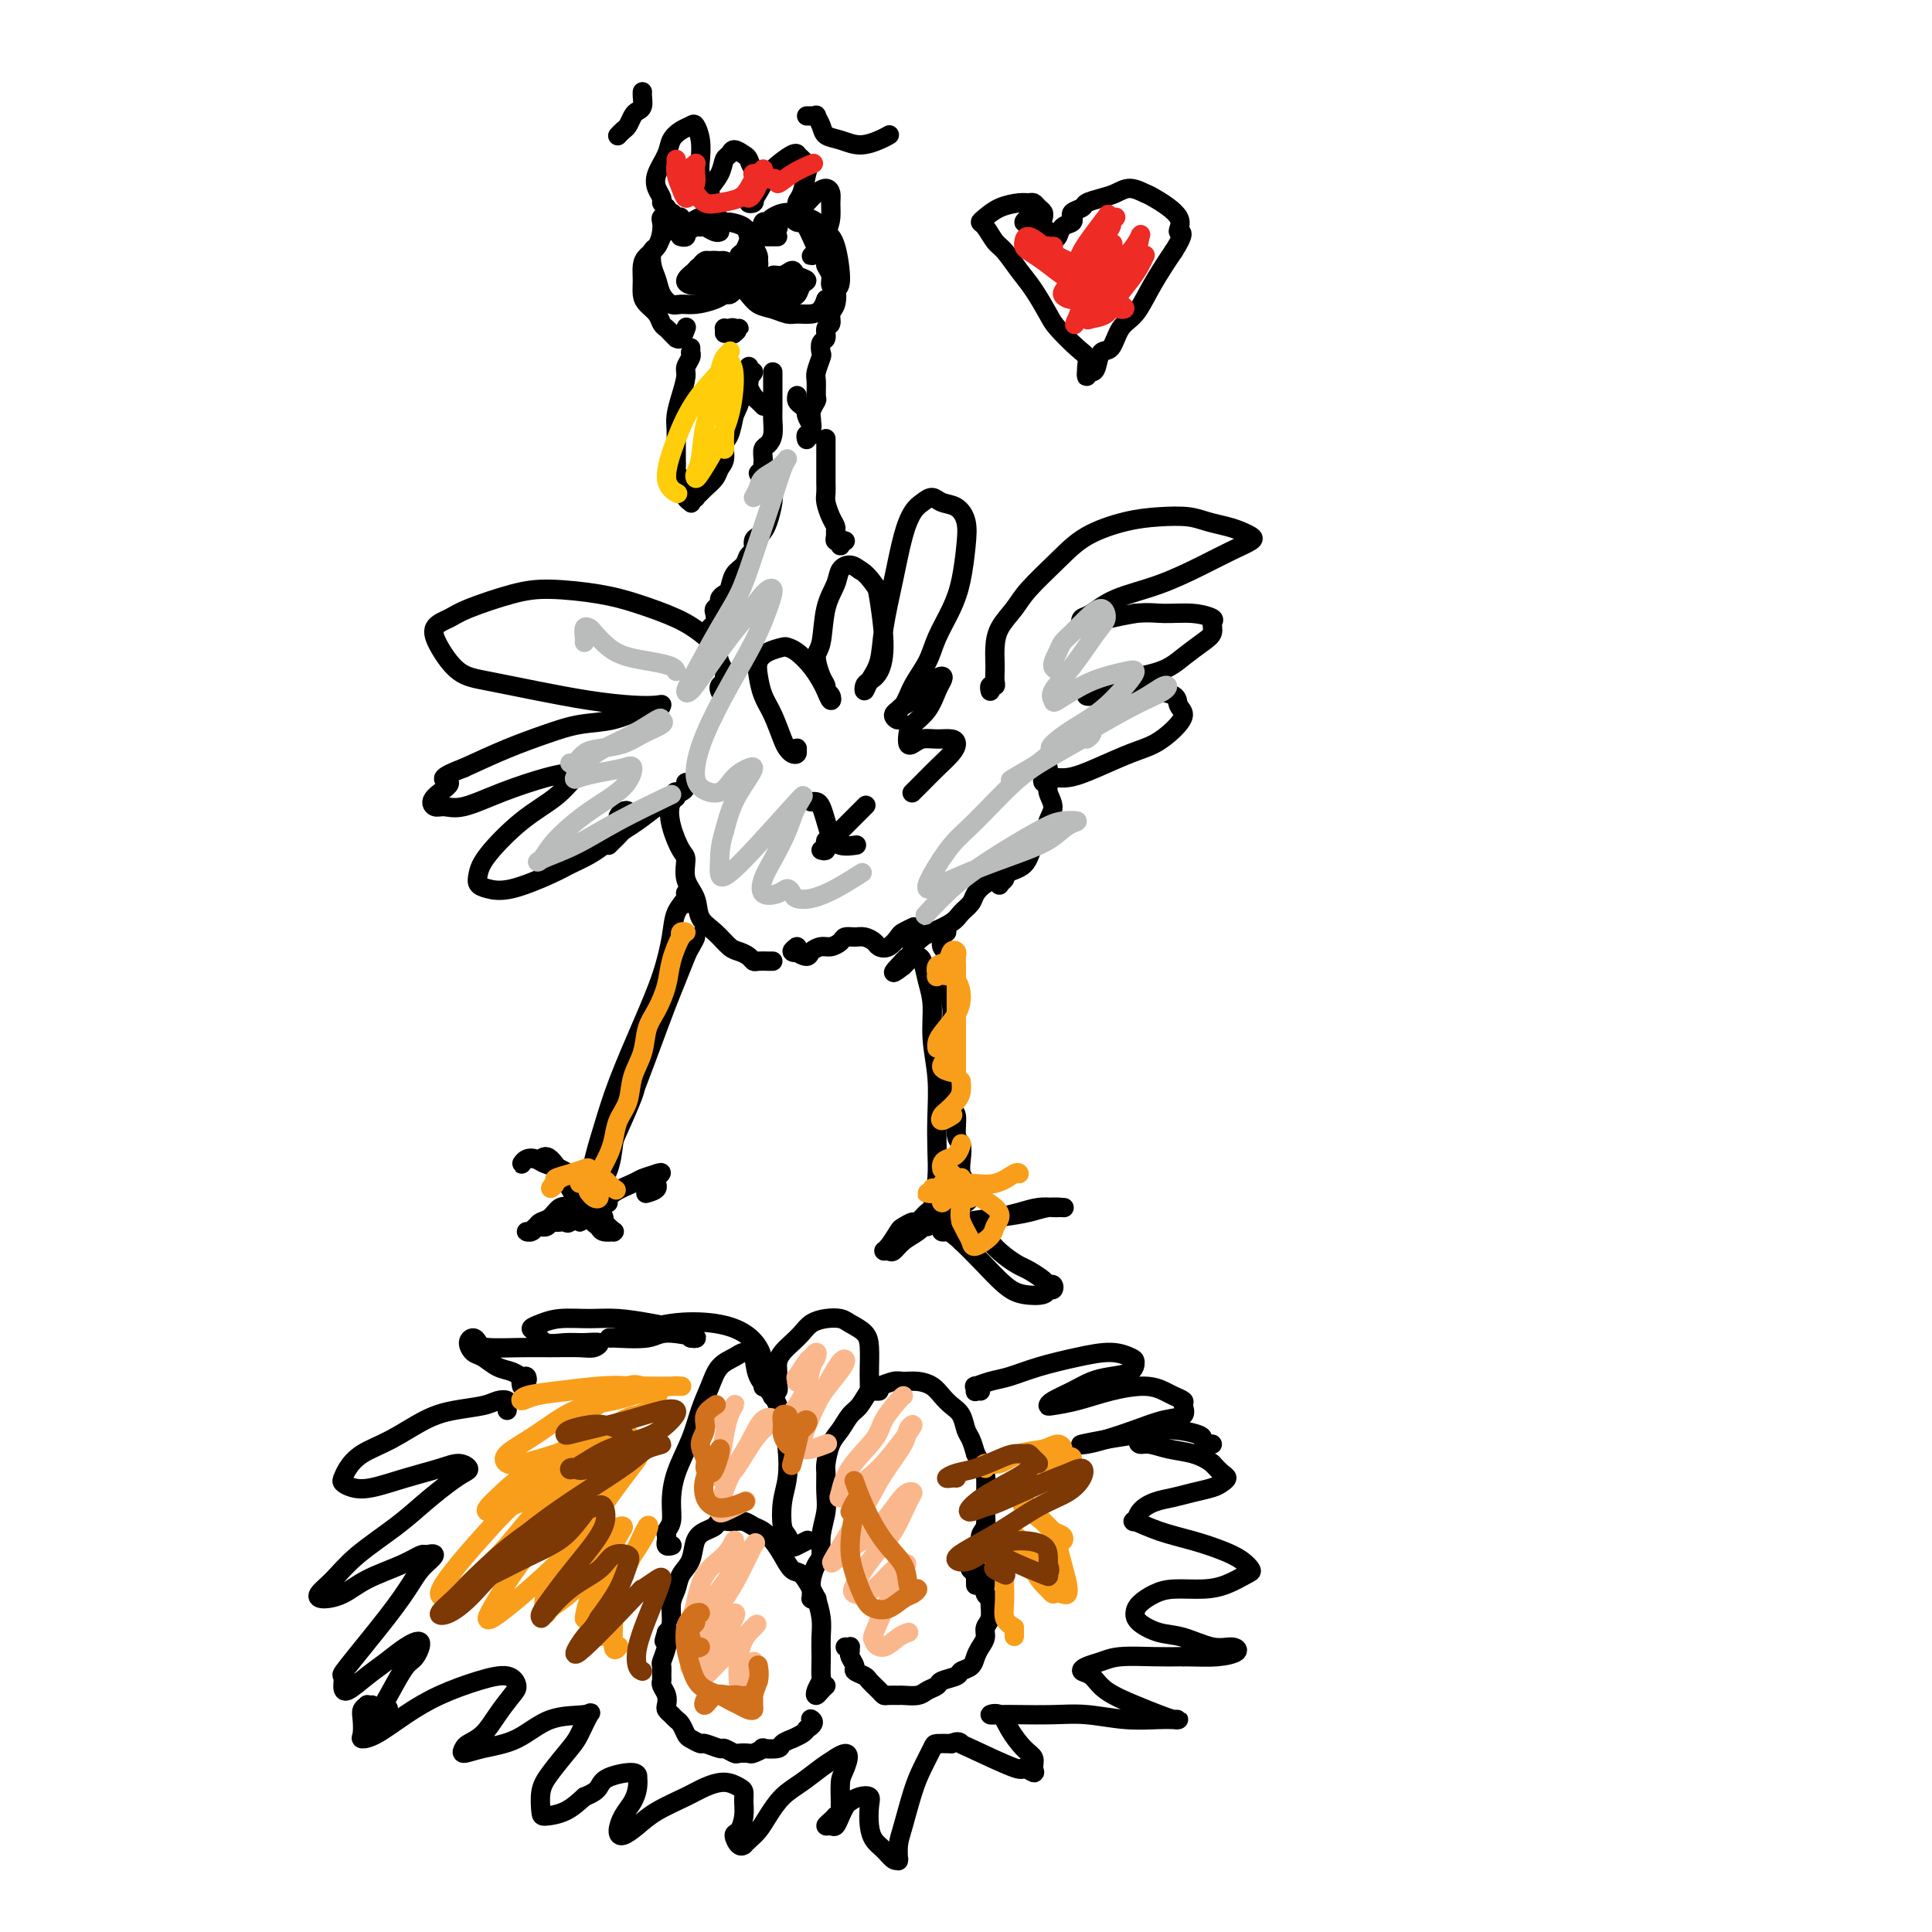 <svg viewBox='0 0 400 400' version='1.1' xmlns='http://www.w3.org/2000/svg' xmlns:xlink='http://www.w3.org/1999/xlink'><g fill='none' stroke='rgb(0,0,0)' stroke-width='4' stroke-linecap='round' stroke-linejoin='round'><path d='M149,143c0.031,0.090 0.062,0.179 0,0c-0.062,-0.179 -0.216,-0.628 0,-1c0.216,-0.372 0.802,-0.669 1,-1c0.198,-0.331 0.006,-0.696 0,-1c-0.006,-0.304 0.172,-0.545 0,-1c-0.172,-0.455 -0.694,-1.123 -1,-2c-0.306,-0.877 -0.397,-1.965 -1,-3c-0.603,-1.035 -1.716,-2.019 -3,-3c-1.284,-0.981 -2.737,-1.960 -5,-3c-2.263,-1.040 -5.337,-2.139 -8,-3c-2.663,-0.861 -4.914,-1.482 -8,-2c-3.086,-0.518 -7.006,-0.933 -10,-1c-2.994,-0.067 -5.060,0.213 -8,1c-2.940,0.787 -6.752,2.081 -9,3c-2.248,0.919 -2.931,1.464 -4,2c-1.069,0.536 -2.524,1.064 -3,2c-0.476,0.936 0.028,2.282 1,4c0.972,1.718 2.412,3.809 4,5c1.588,1.191 3.326,1.482 6,2c2.674,0.518 6.286,1.262 10,2c3.714,0.738 7.529,1.470 11,2c3.471,0.530 6.598,0.858 9,1c2.402,0.142 4.080,0.097 5,0c0.920,-0.097 1.080,-0.248 1,0c-0.080,0.248 -0.402,0.895 -1,1c-0.598,0.105 -1.472,-0.332 -3,0c-1.528,0.332 -3.711,1.431 -6,2c-2.289,0.569 -4.686,0.606 -7,1c-2.314,0.394 -4.546,1.145 -7,2c-2.454,0.855 -5.130,1.816 -8,3c-2.870,1.184 -5.935,2.592 -9,4'/><path d='M96,159c-6.691,2.542 -3.420,2.396 -3,3c0.420,0.604 -2.013,1.957 -3,3c-0.987,1.043 -0.530,1.775 0,2c0.530,0.225 1.132,-0.059 2,0c0.868,0.059 2.002,0.460 4,0c1.998,-0.460 4.860,-1.783 8,-3c3.140,-1.217 6.559,-2.328 9,-3c2.441,-0.672 3.906,-0.903 5,-1c1.094,-0.097 1.817,-0.059 2,0c0.183,0.059 -0.175,0.141 -1,1c-0.825,0.859 -2.117,2.496 -4,4c-1.883,1.504 -4.356,2.875 -7,5c-2.644,2.125 -5.457,5.003 -7,7c-1.543,1.997 -1.816,3.114 -2,4c-0.184,0.886 -0.280,1.542 0,2c0.280,0.458 0.935,0.720 2,1c1.065,0.280 2.542,0.579 5,0c2.458,-0.579 5.899,-2.036 8,-3c2.101,-0.964 2.862,-1.434 4,-2c1.138,-0.566 2.653,-1.229 4,-2c1.347,-0.771 2.528,-1.649 3,-2c0.472,-0.351 0.236,-0.176 0,0'/><path d='M164,155c0.429,0.029 0.858,0.057 1,0c0.142,-0.057 -0.003,-0.201 0,0c0.003,0.201 0.153,0.746 0,1c-0.153,0.254 -0.608,0.218 -1,0c-0.392,-0.218 -0.721,-0.617 -1,-1c-0.279,-0.383 -0.507,-0.749 -1,-2c-0.493,-1.251 -1.252,-3.385 -2,-5c-0.748,-1.615 -1.486,-2.709 -2,-4c-0.514,-1.291 -0.804,-2.777 -1,-4c-0.196,-1.223 -0.296,-2.183 0,-3c0.296,-0.817 0.989,-1.492 2,-2c1.011,-0.508 2.341,-0.848 3,-1c0.659,-0.152 0.649,-0.116 1,0c0.351,0.116 1.064,0.313 2,1c0.936,0.687 2.094,1.866 3,3c0.906,1.134 1.559,2.224 2,3c0.441,0.776 0.669,1.239 1,2c0.331,0.761 0.766,1.822 1,2c0.234,0.178 0.268,-0.526 0,-1c-0.268,-0.474 -0.839,-0.717 -1,-1c-0.161,-0.283 0.088,-0.606 0,-1c-0.088,-0.394 -0.514,-0.860 -1,-2c-0.486,-1.140 -1.032,-2.953 -1,-4c0.032,-1.047 0.641,-1.329 1,-3c0.359,-1.671 0.466,-4.732 1,-7c0.534,-2.268 1.494,-3.742 2,-5c0.506,-1.258 0.559,-2.300 1,-3c0.441,-0.700 1.269,-1.057 2,-1c0.731,0.057 1.366,0.529 2,1'/><path d='M178,118c1.256,0.620 2.397,2.169 3,3c0.603,0.831 0.670,0.943 1,3c0.330,2.057 0.925,6.059 1,9c0.075,2.941 -0.370,4.822 -1,6c-0.630,1.178 -1.444,1.654 -2,2c-0.556,0.346 -0.855,0.561 -1,1c-0.145,0.439 -0.138,1.100 0,1c0.138,-0.100 0.407,-0.963 1,-2c0.593,-1.037 1.510,-2.249 2,-4c0.490,-1.751 0.554,-4.041 1,-7c0.446,-2.959 1.274,-6.587 2,-10c0.726,-3.413 1.348,-6.610 2,-9c0.652,-2.390 1.333,-3.973 2,-5c0.667,-1.027 1.321,-1.497 2,-2c0.679,-0.503 1.384,-1.040 2,-1c0.616,0.040 1.143,0.655 2,1c0.857,0.345 2.043,0.418 3,1c0.957,0.582 1.686,1.673 2,3c0.314,1.327 0.212,2.888 0,5c-0.212,2.112 -0.536,4.773 -1,7c-0.464,2.227 -1.068,4.018 -2,6c-0.932,1.982 -2.192,4.155 -3,6c-0.808,1.845 -1.165,3.361 -2,5c-0.835,1.639 -2.149,3.400 -3,5c-0.851,1.600 -1.238,3.039 -2,4c-0.762,0.961 -1.900,1.442 -2,2c-0.100,0.558 0.839,1.191 1,1c0.161,-0.191 -0.457,-1.205 0,-2c0.457,-0.795 1.988,-1.370 3,-2c1.012,-0.630 1.506,-1.315 2,-2'/><path d='M191,143c1.263,-1.154 1.419,-1.540 2,-2c0.581,-0.460 1.585,-0.993 2,-1c0.415,-0.007 0.241,0.511 0,1c-0.241,0.489 -0.549,0.947 -1,2c-0.451,1.053 -1.047,2.700 -2,4c-0.953,1.300 -2.264,2.254 -3,3c-0.736,0.746 -0.896,1.286 -1,2c-0.104,0.714 -0.151,1.602 0,2c0.151,0.398 0.500,0.305 1,0c0.500,-0.305 1.152,-0.823 2,-1c0.848,-0.177 1.893,-0.014 3,0c1.107,0.014 2.277,-0.120 3,0c0.723,0.120 0.999,0.495 1,1c0.001,0.505 -0.273,1.141 -1,2c-0.727,0.859 -1.906,1.942 -3,3c-1.094,1.058 -2.102,2.093 -3,3c-0.898,0.907 -1.685,1.688 -2,2c-0.315,0.312 -0.157,0.156 0,0'/><path d='M205,143c-0.008,-0.032 -0.016,-0.063 0,0c0.016,0.063 0.057,0.221 0,0c-0.057,-0.221 -0.211,-0.821 0,-1c0.211,-0.179 0.788,0.063 1,0c0.212,-0.063 0.058,-0.431 0,-1c-0.058,-0.569 -0.020,-1.338 0,-2c0.020,-0.662 0.022,-1.217 0,-2c-0.022,-0.783 -0.068,-1.794 0,-3c0.068,-1.206 0.251,-2.609 1,-4c0.749,-1.391 2.064,-2.772 3,-4c0.936,-1.228 1.494,-2.305 3,-4c1.506,-1.695 3.960,-4.010 6,-6c2.040,-1.990 3.665,-3.655 6,-5c2.335,-1.345 5.381,-2.372 8,-3c2.619,-0.628 4.813,-0.859 7,-1c2.187,-0.141 4.369,-0.192 6,0c1.631,0.192 2.713,0.628 4,1c1.287,0.372 2.779,0.679 4,1c1.221,0.321 2.172,0.654 3,1c0.828,0.346 1.534,0.704 2,1c0.466,0.296 0.691,0.529 0,1c-0.691,0.471 -2.300,1.180 -4,2c-1.700,0.820 -3.492,1.749 -6,3c-2.508,1.251 -5.731,2.822 -9,4c-3.269,1.178 -6.584,1.963 -9,3c-2.416,1.037 -3.932,2.328 -5,3c-1.068,0.672 -1.687,0.727 -2,1c-0.313,0.273 -0.321,0.764 0,1c0.321,0.236 0.971,0.217 2,0c1.029,-0.217 2.437,-0.634 4,-1c1.563,-0.366 3.282,-0.683 5,-1'/><path d='M235,127c2.762,-0.296 4.167,-0.035 6,0c1.833,0.035 4.095,-0.157 6,0c1.905,0.157 3.455,0.664 4,1c0.545,0.336 0.086,0.502 0,1c-0.086,0.498 0.203,1.326 0,2c-0.203,0.674 -0.896,1.192 -2,2c-1.104,0.808 -2.620,1.905 -4,3c-1.380,1.095 -2.625,2.189 -5,3c-2.375,0.811 -5.880,1.338 -8,2c-2.120,0.662 -2.855,1.459 -4,2c-1.145,0.541 -2.699,0.827 -3,1c-0.301,0.173 0.650,0.235 2,0c1.350,-0.235 3.099,-0.765 5,-1c1.901,-0.235 3.955,-0.173 6,0c2.045,0.173 4.081,0.459 5,1c0.919,0.541 0.720,1.337 1,2c0.280,0.663 1.038,1.192 1,2c-0.038,0.808 -0.873,1.895 -2,3c-1.127,1.105 -2.547,2.228 -4,3c-1.453,0.772 -2.939,1.192 -5,2c-2.061,0.808 -4.697,2.002 -7,3c-2.303,0.998 -4.274,1.798 -6,2c-1.726,0.202 -3.209,-0.195 -4,0c-0.791,0.195 -0.892,0.980 -1,1c-0.108,0.020 -0.225,-0.727 0,-1c0.225,-0.273 0.791,-0.074 1,0c0.209,0.074 0.060,0.021 0,0c-0.060,-0.021 -0.030,-0.011 0,0'/><path d='M170,176c0.424,0.122 0.849,0.244 1,0c0.151,-0.244 0.030,-0.853 0,-1c-0.030,-0.147 0.033,0.168 0,0c-0.033,-0.168 -0.162,-0.820 0,-1c0.162,-0.180 0.615,0.112 1,0c0.385,-0.112 0.702,-0.629 1,-1c0.298,-0.371 0.577,-0.597 1,-1c0.423,-0.403 0.990,-0.984 2,-2c1.010,-1.016 2.464,-2.466 3,-3c0.536,-0.534 0.153,-0.153 0,0c-0.153,0.153 -0.077,0.076 0,0'/><path d='M168,166c0.024,-0.003 0.048,-0.006 0,0c-0.048,0.006 -0.168,0.021 0,0c0.168,-0.021 0.624,-0.079 1,0c0.376,0.079 0.672,0.294 1,1c0.328,0.706 0.687,1.902 1,3c0.313,1.098 0.579,2.098 1,3c0.421,0.902 0.998,1.704 2,2c1.002,0.296 2.429,0.084 3,0c0.571,-0.084 0.285,-0.042 0,0'/><path d='M128,170c0.022,0.085 0.043,0.170 0,0c-0.043,-0.170 -0.152,-0.597 0,-1c0.152,-0.403 0.564,-0.784 1,-1c0.436,-0.216 0.898,-0.269 1,0c0.102,0.269 -0.154,0.860 0,1c0.154,0.140 0.718,-0.170 1,0c0.282,0.170 0.283,0.819 0,1c-0.283,0.181 -0.851,-0.105 -1,0c-0.149,0.105 0.119,0.601 0,1c-0.119,0.399 -0.625,0.700 -1,1c-0.375,0.300 -0.619,0.599 -1,1c-0.381,0.401 -0.897,0.903 -1,1c-0.103,0.097 0.209,-0.211 0,0c-0.209,0.211 -0.938,0.941 -1,1c-0.062,0.059 0.542,-0.554 1,-1c0.458,-0.446 0.770,-0.725 1,-1c0.230,-0.275 0.380,-0.546 1,-1c0.620,-0.454 1.711,-1.091 3,-2c1.289,-0.909 2.776,-2.090 4,-3c1.224,-0.910 2.187,-1.547 3,-2c0.813,-0.453 1.478,-0.720 2,-1c0.522,-0.280 0.900,-0.574 1,-1c0.100,-0.426 -0.078,-0.986 0,-1c0.078,-0.014 0.413,0.518 0,1c-0.413,0.482 -1.574,0.913 -2,1c-0.426,0.087 -0.117,-0.170 0,0c0.117,0.170 0.042,0.767 0,1c-0.042,0.233 -0.050,0.101 0,0c0.050,-0.101 0.157,-0.172 0,0c-0.157,0.172 -0.579,0.586 -1,1'/><path d='M139,166c-0.567,1.312 -0.485,3.091 0,5c0.485,1.909 1.371,3.946 2,5c0.629,1.054 1.000,1.124 1,2c-0.000,0.876 -0.372,2.557 0,4c0.372,1.443 1.489,2.649 2,4c0.511,1.351 0.417,2.848 1,4c0.583,1.152 1.844,1.959 3,3c1.156,1.041 2.207,2.318 3,3c0.793,0.682 1.329,0.771 2,1c0.671,0.229 1.476,0.597 2,1c0.524,0.403 0.768,0.840 1,1c0.232,0.160 0.454,0.043 1,0c0.546,-0.043 1.416,-0.012 2,0c0.584,0.012 0.881,0.003 1,0c0.119,-0.003 0.059,-0.002 0,0'/><path d='M217,159c-0.431,-0.088 -0.863,-0.176 -1,0c-0.137,0.176 0.020,0.617 0,1c-0.020,0.383 -0.219,0.710 0,1c0.219,0.290 0.855,0.543 1,1c0.145,0.457 -0.202,1.117 0,2c0.202,0.883 0.954,1.987 1,3c0.046,1.013 -0.615,1.933 -1,3c-0.385,1.067 -0.495,2.279 -1,3c-0.505,0.721 -1.404,0.950 -2,2c-0.596,1.050 -0.888,2.919 -2,4c-1.112,1.081 -3.043,1.372 -4,2c-0.957,0.628 -0.939,1.593 -1,2c-0.061,0.407 -0.201,0.256 0,0c0.201,-0.256 0.742,-0.616 1,-1c0.258,-0.384 0.234,-0.790 0,-1c-0.234,-0.210 -0.678,-0.222 -1,0c-0.322,0.222 -0.524,0.678 -1,1c-0.476,0.322 -1.228,0.509 -2,1c-0.772,0.491 -1.565,1.287 -2,2c-0.435,0.713 -0.510,1.342 -1,2c-0.490,0.658 -1.393,1.346 -2,2c-0.607,0.654 -0.919,1.276 -2,2c-1.081,0.724 -2.931,1.552 -4,2c-1.069,0.448 -1.358,0.515 -2,1c-0.642,0.485 -1.639,1.387 -2,2c-0.361,0.613 -0.086,0.939 0,1c0.086,0.061 -0.016,-0.141 0,0c0.016,0.141 0.148,0.625 0,1c-0.148,0.375 -0.578,0.639 -1,1c-0.422,0.361 -0.835,0.817 -1,1c-0.165,0.183 -0.083,0.091 0,0'/><path d='M187,200c-3.889,3.044 -1.111,0.156 0,-1c1.111,-1.156 0.556,-0.578 0,0'/><path d='M195,193c0.538,0.016 1.076,0.032 1,0c-0.076,-0.032 -0.768,-0.113 -1,0c-0.232,0.113 -0.006,0.421 0,1c0.006,0.579 -0.209,1.431 0,2c0.209,0.569 0.840,0.857 1,2c0.160,1.143 -0.153,3.143 0,5c0.153,1.857 0.772,3.573 1,5c0.228,1.427 0.065,2.564 0,4c-0.065,1.436 -0.033,3.169 0,5c0.033,1.831 0.065,3.760 0,6c-0.065,2.240 -0.227,4.791 0,6c0.227,1.209 0.845,1.076 1,2c0.155,0.924 -0.151,2.905 0,4c0.151,1.095 0.758,1.306 1,2c0.242,0.694 0.118,1.873 0,3c-0.118,1.127 -0.229,2.202 0,3c0.229,0.798 0.797,1.321 1,2c0.203,0.679 0.041,1.516 0,2c-0.041,0.484 0.041,0.614 0,1c-0.041,0.386 -0.203,1.027 0,1c0.203,-0.027 0.772,-0.722 1,-1c0.228,-0.278 0.114,-0.139 0,0'/><path d='M187,199c0.757,-0.417 1.513,-0.834 2,-1c0.487,-0.166 0.704,-0.081 1,0c0.296,0.081 0.672,0.157 1,1c0.328,0.843 0.610,2.453 1,4c0.390,1.547 0.889,3.031 1,5c0.111,1.969 -0.166,4.422 0,7c0.166,2.578 0.774,5.281 1,8c0.226,2.719 0.071,5.453 0,8c-0.071,2.547 -0.057,4.908 0,7c0.057,2.092 0.158,3.917 0,6c-0.158,2.083 -0.575,4.426 -1,6c-0.425,1.574 -0.860,2.380 -1,3c-0.140,0.620 0.013,1.054 0,1c-0.013,-0.054 -0.193,-0.595 0,-1c0.193,-0.405 0.757,-0.674 1,-1c0.243,-0.326 0.163,-0.711 0,-1c-0.163,-0.289 -0.410,-0.483 -1,0c-0.590,0.483 -1.523,1.642 -2,2c-0.477,0.358 -0.496,-0.086 -1,0c-0.504,0.086 -1.491,0.702 -2,1c-0.509,0.298 -0.540,0.278 -1,1c-0.460,0.722 -1.348,2.188 -2,3c-0.652,0.812 -1.069,0.972 -1,1c0.069,0.028 0.623,-0.075 1,0c0.377,0.075 0.575,0.329 1,0c0.425,-0.329 1.076,-1.243 2,-2c0.924,-0.757 2.121,-1.359 3,-2c0.879,-0.641 1.439,-1.320 2,-2'/><path d='M192,253c1.585,-0.943 1.548,-0.800 2,-1c0.452,-0.200 1.393,-0.744 2,-1c0.607,-0.256 0.881,-0.224 1,0c0.119,0.224 0.084,0.639 0,1c-0.084,0.361 -0.216,0.668 0,1c0.216,0.332 0.780,0.689 1,1c0.220,0.311 0.098,0.577 0,1c-0.098,0.423 -0.171,1.003 0,1c0.171,-0.003 0.585,-0.590 1,-1c0.415,-0.410 0.831,-0.643 1,-1c0.169,-0.357 0.091,-0.839 0,-1c-0.091,-0.161 -0.195,0.000 0,0c0.195,-0.000 0.688,-0.162 1,0c0.312,0.162 0.444,0.649 1,1c0.556,0.351 1.537,0.565 2,1c0.463,0.435 0.408,1.090 1,2c0.592,0.910 1.832,2.076 3,3c1.168,0.924 2.264,1.605 3,2c0.736,0.395 1.112,0.502 2,1c0.888,0.498 2.287,1.386 3,2c0.713,0.614 0.741,0.953 1,1c0.259,0.047 0.751,-0.197 1,0c0.249,0.197 0.256,0.834 0,1c-0.256,0.166 -0.774,-0.139 -1,0c-0.226,0.139 -0.160,0.722 -1,1c-0.840,0.278 -2.586,0.250 -4,0c-1.414,-0.250 -2.496,-0.721 -4,-2c-1.504,-1.279 -3.430,-3.365 -5,-5c-1.570,-1.635 -2.785,-2.817 -4,-4'/><path d='M199,257c-2.015,-1.857 -2.554,-1.999 -3,-2c-0.446,-0.001 -0.801,0.140 -1,0c-0.199,-0.140 -0.241,-0.562 0,-1c0.241,-0.438 0.767,-0.892 2,-1c1.233,-0.108 3.174,0.129 5,0c1.826,-0.129 3.536,-0.623 5,-1c1.464,-0.377 2.683,-0.637 4,-1c1.317,-0.363 2.733,-0.829 4,-1c1.267,-0.171 2.383,-0.047 3,0c0.617,0.047 0.733,0.015 1,0c0.267,-0.015 0.686,-0.015 1,0c0.314,0.015 0.523,0.045 0,0c-0.523,-0.045 -1.780,-0.166 -3,0c-1.220,0.166 -2.404,0.619 -4,1c-1.596,0.381 -3.604,0.691 -6,1c-2.396,0.309 -5.178,0.619 -7,1c-1.822,0.381 -2.683,0.833 -3,1c-0.317,0.167 -0.091,0.048 0,0c0.091,-0.048 0.045,-0.024 0,0'/><path d='M142,187c0.001,0.084 0.002,0.168 0,0c-0.002,-0.168 -0.007,-0.587 0,-1c0.007,-0.413 0.028,-0.820 0,-1c-0.028,-0.180 -0.103,-0.134 0,0c0.103,0.134 0.385,0.357 0,1c-0.385,0.643 -1.436,1.705 -2,3c-0.564,1.295 -0.640,2.823 -1,5c-0.360,2.177 -1.003,5.003 -2,8c-0.997,2.997 -2.348,6.164 -4,10c-1.652,3.836 -3.606,8.342 -5,12c-1.394,3.658 -2.230,6.468 -3,9c-0.770,2.532 -1.474,4.785 -2,7c-0.526,2.215 -0.873,4.393 -1,6c-0.127,1.607 -0.034,2.644 0,3c0.034,0.356 0.009,0.031 0,0c-0.009,-0.031 -0.002,0.231 0,0c0.002,-0.231 -0.000,-0.956 0,-1c0.000,-0.044 0.003,0.592 0,1c-0.003,0.408 -0.011,0.586 0,1c0.011,0.414 0.040,1.062 0,1c-0.040,-0.062 -0.148,-0.836 0,-1c0.148,-0.164 0.551,0.282 1,0c0.449,-0.282 0.944,-1.292 1,-2c0.056,-0.708 -0.328,-1.114 0,-2c0.328,-0.886 1.368,-2.253 2,-4c0.632,-1.747 0.855,-3.875 1,-5c0.145,-1.125 0.210,-1.246 1,-3c0.790,-1.754 2.305,-5.140 3,-7c0.695,-1.860 0.572,-2.193 1,-4c0.428,-1.807 1.408,-5.088 2,-7c0.592,-1.912 0.796,-2.456 1,-3'/><path d='M135,213c2.186,-5.895 1.151,-2.632 1,-2c-0.151,0.632 0.583,-1.367 1,-3c0.417,-1.633 0.519,-2.898 1,-5c0.481,-2.102 1.343,-5.039 2,-7c0.657,-1.961 1.111,-2.945 1,-3c-0.111,-0.055 -0.787,0.820 -1,1c-0.213,0.180 0.039,-0.336 0,0c-0.039,0.336 -0.367,1.522 0,2c0.367,0.478 1.431,0.247 2,0c0.569,-0.247 0.644,-0.510 1,-1c0.356,-0.490 0.994,-1.209 1,-1c0.006,0.209 -0.620,1.344 -1,2c-0.380,0.656 -0.513,0.834 -1,2c-0.487,1.166 -1.326,3.321 -2,5c-0.674,1.679 -1.182,2.882 -2,5c-0.818,2.118 -1.945,5.151 -3,8c-1.055,2.849 -2.038,5.513 -3,8c-0.962,2.487 -1.903,4.798 -3,7c-1.097,2.202 -2.349,4.295 -3,6c-0.651,1.705 -0.700,3.020 -1,4c-0.300,0.980 -0.851,1.624 -1,2c-0.149,0.376 0.105,0.483 0,1c-0.105,0.517 -0.568,1.445 -1,2c-0.432,0.555 -0.831,0.737 -1,1c-0.169,0.263 -0.107,0.607 0,1c0.107,0.393 0.260,0.837 0,1c-0.260,0.163 -0.931,0.047 -1,0c-0.069,-0.047 0.466,-0.023 1,0'/><path d='M122,249c-3.289,7.878 -1.511,2.072 -1,0c0.511,-2.072 -0.244,-0.411 -1,1c-0.756,1.411 -1.512,2.573 -2,3c-0.488,0.427 -0.707,0.118 -1,0c-0.293,-0.118 -0.660,-0.047 -1,0c-0.340,0.047 -0.654,0.069 -1,0c-0.346,-0.069 -0.724,-0.229 -1,0c-0.276,0.229 -0.449,0.847 -1,1c-0.551,0.153 -1.479,-0.158 -2,0c-0.521,0.158 -0.635,0.785 -1,1c-0.365,0.215 -0.982,0.017 -1,0c-0.018,-0.017 0.561,0.146 1,0c0.439,-0.146 0.738,-0.600 1,-1c0.262,-0.400 0.489,-0.747 1,-1c0.511,-0.253 1.307,-0.412 2,-1c0.693,-0.588 1.284,-1.606 2,-2c0.716,-0.394 1.558,-0.163 2,0c0.442,0.163 0.483,0.257 1,0c0.517,-0.257 1.511,-0.866 2,-1c0.489,-0.134 0.475,0.205 1,0c0.525,-0.205 1.590,-0.956 2,-1c0.410,-0.044 0.165,0.618 0,1c-0.165,0.382 -0.251,0.484 0,1c0.251,0.516 0.837,1.445 1,2c0.163,0.555 -0.098,0.737 0,1c0.098,0.263 0.556,0.607 1,1c0.444,0.393 0.876,0.835 1,1c0.124,0.165 -0.060,0.055 0,0c0.060,-0.055 0.362,-0.053 0,0c-0.362,0.053 -1.389,0.158 -2,0c-0.611,-0.158 -0.805,-0.579 -1,-1'/><path d='M124,254c-1.018,-0.628 -2.065,-1.699 -3,-3c-0.935,-1.301 -1.760,-2.833 -3,-5c-1.240,-2.167 -2.897,-4.968 -4,-6c-1.103,-1.032 -1.652,-0.294 -2,0c-0.348,0.294 -0.493,0.145 -1,0c-0.507,-0.145 -1.374,-0.284 -2,0c-0.626,0.284 -1.010,0.992 -1,1c0.010,0.008 0.415,-0.686 1,-1c0.585,-0.314 1.349,-0.250 2,0c0.651,0.250 1.190,0.686 2,1c0.810,0.314 1.890,0.504 3,1c1.110,0.496 2.250,1.296 3,2c0.750,0.704 1.111,1.313 2,2c0.889,0.687 2.306,1.452 3,2c0.694,0.548 0.666,0.880 1,1c0.334,0.120 1.032,0.029 1,0c-0.032,-0.029 -0.793,0.005 -1,0c-0.207,-0.005 0.141,-0.050 0,0c-0.141,0.050 -0.771,0.195 -1,0c-0.229,-0.195 -0.059,-0.730 0,-1c0.059,-0.270 0.006,-0.274 0,0c-0.006,0.274 0.037,0.827 0,1c-0.037,0.173 -0.152,-0.034 0,0c0.152,0.034 0.571,0.307 1,0c0.429,-0.307 0.868,-1.196 2,-2c1.132,-0.804 2.959,-1.524 4,-2c1.041,-0.476 1.298,-0.707 2,-1c0.702,-0.293 1.851,-0.646 3,-1'/><path d='M136,243c1.825,-0.652 0.386,0.217 0,1c-0.386,0.783 0.281,1.480 0,2c-0.281,0.520 -1.509,0.863 -2,1c-0.491,0.137 -0.246,0.069 0,0'/><path d='M148,130c-0.421,0.430 -0.841,0.859 -1,1c-0.159,0.141 -0.056,-0.008 0,0c0.056,0.008 0.067,0.171 0,0c-0.067,-0.171 -0.210,-0.676 0,-1c0.210,-0.324 0.773,-0.468 1,-1c0.227,-0.532 0.116,-1.452 0,-2c-0.116,-0.548 -0.238,-0.722 0,-1c0.238,-0.278 0.836,-0.659 1,-1c0.164,-0.341 -0.107,-0.643 0,-1c0.107,-0.357 0.592,-0.768 1,-1c0.408,-0.232 0.740,-0.285 1,-1c0.260,-0.715 0.447,-2.093 1,-3c0.553,-0.907 1.472,-1.342 2,-2c0.528,-0.658 0.666,-1.538 1,-2c0.334,-0.462 0.863,-0.506 1,-1c0.137,-0.494 -0.117,-1.437 0,-2c0.117,-0.563 0.606,-0.745 1,-1c0.394,-0.255 0.693,-0.583 1,-1c0.307,-0.417 0.622,-0.924 1,-2c0.378,-1.076 0.819,-2.723 1,-4c0.181,-1.277 0.101,-2.185 0,-3c-0.101,-0.815 -0.223,-1.538 0,-2c0.223,-0.462 0.791,-0.663 1,-1c0.209,-0.337 0.060,-0.811 0,-1c-0.060,-0.189 -0.030,-0.095 0,0'/><path d='M175,112c-0.414,-0.145 -0.829,-0.291 -1,0c-0.171,0.291 -0.099,1.017 0,1c0.099,-0.017 0.223,-0.778 0,-1c-0.223,-0.222 -0.795,0.093 -1,0c-0.205,-0.093 -0.045,-0.595 0,-1c0.045,-0.405 -0.026,-0.713 0,-1c0.026,-0.287 0.151,-0.553 0,-1c-0.151,-0.447 -0.576,-1.074 -1,-2c-0.424,-0.926 -0.846,-2.150 -1,-3c-0.154,-0.850 -0.041,-1.326 0,-2c0.041,-0.674 0.011,-1.545 0,-2c-0.011,-0.455 -0.003,-0.493 0,-1c0.003,-0.507 0.001,-1.484 0,-2c-0.001,-0.516 -0.000,-0.570 0,-1c0.000,-0.430 0.000,-1.235 0,-2c-0.000,-0.765 -0.000,-1.491 0,-2c0.000,-0.509 0.000,-0.802 0,-1c-0.000,-0.198 -0.000,-0.300 0,0c0.000,0.300 0.000,1.004 0,1c-0.000,-0.004 -0.000,-0.715 0,-1c0.000,-0.285 0.000,-0.142 0,0'/><path d='M143,74c-0.000,-0.461 -0.000,-0.923 0,-1c0.000,-0.077 0.001,0.230 0,0c-0.001,-0.230 -0.004,-0.998 0,-1c0.004,-0.002 0.016,0.760 0,1c-0.016,0.240 -0.060,-0.043 0,0c0.060,0.043 0.222,0.413 0,1c-0.222,0.587 -0.830,1.392 -1,2c-0.170,0.608 0.098,1.019 0,2c-0.098,0.981 -0.562,2.531 -1,4c-0.438,1.469 -0.849,2.855 -1,4c-0.151,1.145 -0.041,2.047 0,3c0.041,0.953 0.014,1.956 0,3c-0.014,1.044 -0.014,2.128 0,3c0.014,0.872 0.041,1.533 0,2c-0.041,0.467 -0.151,0.742 0,1c0.151,0.258 0.563,0.501 1,1c0.437,0.499 0.901,1.254 1,2c0.099,0.746 -0.166,1.482 0,2c0.166,0.518 0.761,0.819 1,1c0.239,0.181 0.120,0.241 0,0c-0.120,-0.241 -0.240,-0.785 0,-1c0.240,-0.215 0.842,-0.102 1,0c0.158,0.102 -0.127,0.193 0,0c0.127,-0.193 0.665,-0.669 1,-1c0.335,-0.331 0.467,-0.515 1,-1c0.533,-0.485 1.466,-1.269 2,-2c0.534,-0.731 0.668,-1.409 1,-2c0.332,-0.591 0.862,-1.097 1,-2c0.138,-0.903 -0.117,-2.205 0,-3c0.117,-0.795 0.605,-1.084 1,-2c0.395,-0.916 0.698,-2.458 1,-4'/><path d='M152,86c1.574,-3.309 1.009,-2.580 1,-3c-0.009,-0.420 0.538,-1.987 1,-3c0.462,-1.013 0.838,-1.472 1,-2c0.162,-0.528 0.110,-1.126 0,-1c-0.110,0.126 -0.278,0.976 0,1c0.278,0.024 1.002,-0.777 1,-1c-0.002,-0.223 -0.731,0.132 -1,0c-0.269,-0.132 -0.077,-0.752 0,-1c0.077,-0.248 0.038,-0.124 0,0'/><path d='M150,69c0.010,-0.423 0.021,-0.845 0,-1c-0.021,-0.155 -0.073,-0.041 0,0c0.073,0.041 0.272,0.011 0,0c-0.272,-0.011 -1.015,-0.003 -1,0c0.015,0.003 0.787,0.001 1,0c0.213,-0.001 -0.135,-0.002 0,0c0.135,0.002 0.753,0.005 1,0c0.247,-0.005 0.124,-0.020 0,0c-0.124,0.020 -0.247,0.076 0,0c0.247,-0.076 0.865,-0.283 1,0c0.135,0.283 -0.211,1.055 0,1c0.211,-0.055 0.980,-0.938 1,-1c0.020,-0.062 -0.709,0.697 -1,1c-0.291,0.303 -0.146,0.152 0,0'/><path d='M161,60c0.002,0.445 0.004,0.891 0,1c-0.004,0.109 -0.015,-0.117 0,0c0.015,0.117 0.057,0.577 0,1c-0.057,0.423 -0.212,0.808 0,1c0.212,0.192 0.790,0.192 1,0c0.210,-0.192 0.053,-0.574 0,-1c-0.053,-0.426 0.000,-0.895 0,-1c0.000,-0.105 -0.053,0.155 0,0c0.053,-0.155 0.210,-0.725 0,-1c-0.210,-0.275 -0.788,-0.256 -1,0c-0.212,0.256 -0.057,0.749 0,1c0.057,0.251 0.015,0.260 0,0c-0.015,-0.260 -0.004,-0.789 0,-1c0.004,-0.211 0.002,-0.106 0,0'/><path d='M148,58c0.085,-0.091 0.169,-0.182 0,0c-0.169,0.182 -0.592,0.637 -1,1c-0.408,0.363 -0.800,0.634 -1,1c-0.200,0.366 -0.207,0.827 0,1c0.207,0.173 0.630,0.056 1,0c0.370,-0.056 0.688,-0.052 1,0c0.312,0.052 0.616,0.153 1,0c0.384,-0.153 0.846,-0.560 1,-1c0.154,-0.440 -0.001,-0.914 0,-1c0.001,-0.086 0.157,0.215 0,0c-0.157,-0.215 -0.627,-0.947 -1,-1c-0.373,-0.053 -0.650,0.574 -1,1c-0.350,0.426 -0.774,0.650 -1,1c-0.226,0.350 -0.253,0.825 0,1c0.253,0.175 0.787,0.050 1,0c0.213,-0.050 0.107,-0.025 0,0'/><path d='M142,68c0.081,-0.228 0.162,-0.456 0,0c-0.162,0.456 -0.568,1.597 -1,2c-0.432,0.403 -0.889,0.067 -1,0c-0.111,-0.067 0.126,0.134 0,0c-0.126,-0.134 -0.615,-0.602 -1,-1c-0.385,-0.398 -0.667,-0.725 -1,-1c-0.333,-0.275 -0.716,-0.499 -1,-1c-0.284,-0.501 -0.469,-1.279 -1,-2c-0.531,-0.721 -1.408,-1.387 -2,-2c-0.592,-0.613 -0.898,-1.174 -1,-2c-0.102,-0.826 0.001,-1.915 0,-3c-0.001,-1.085 -0.105,-2.164 0,-3c0.105,-0.836 0.419,-1.429 1,-2c0.581,-0.571 1.427,-1.121 2,-2c0.573,-0.879 0.871,-2.088 1,-3c0.129,-0.912 0.090,-1.527 0,-2c-0.090,-0.473 -0.230,-0.805 0,-1c0.230,-0.195 0.831,-0.252 1,0c0.169,0.252 -0.094,0.814 0,1c0.094,0.186 0.543,-0.003 1,0c0.457,0.003 0.921,0.197 1,0c0.079,-0.197 -0.227,-0.784 0,-1c0.227,-0.216 0.986,-0.062 1,0c0.014,0.062 -0.718,0.031 -1,0c-0.282,-0.031 -0.114,-0.064 0,0c0.114,0.064 0.175,0.223 0,0c-0.175,-0.223 -0.586,-0.829 -1,-1c-0.414,-0.171 -0.833,0.094 -1,0c-0.167,-0.094 -0.084,-0.547 0,-1'/><path d='M138,43c-0.550,-0.653 -0.925,-0.786 -1,-1c-0.075,-0.214 0.150,-0.508 0,-1c-0.150,-0.492 -0.676,-1.182 -1,-2c-0.324,-0.818 -0.448,-1.763 0,-3c0.448,-1.237 1.468,-2.764 2,-4c0.532,-1.236 0.577,-2.180 1,-3c0.423,-0.820 1.224,-1.518 2,-2c0.776,-0.482 1.527,-0.750 2,-1c0.473,-0.250 0.666,-0.482 1,0c0.334,0.482 0.808,1.678 1,3c0.192,1.322 0.103,2.771 0,4c-0.103,1.229 -0.219,2.239 0,3c0.219,0.761 0.775,1.274 1,2c0.225,0.726 0.120,1.664 0,2c-0.120,0.336 -0.253,0.069 0,0c0.253,-0.069 0.894,0.060 1,0c0.106,-0.060 -0.324,-0.308 0,-1c0.324,-0.692 1.400,-1.828 2,-3c0.600,-1.172 0.724,-2.379 1,-3c0.276,-0.621 0.703,-0.657 1,-1c0.297,-0.343 0.463,-0.995 1,-1c0.537,-0.005 1.446,0.635 2,1c0.554,0.365 0.752,0.454 1,1c0.248,0.546 0.545,1.547 1,2c0.455,0.453 1.068,0.357 1,1c-0.068,0.643 -0.817,2.026 -1,3c-0.183,0.974 0.198,1.539 0,2c-0.198,0.461 -0.976,0.816 -1,1c-0.024,0.184 0.708,0.195 1,0c0.292,-0.195 0.146,-0.598 0,-1'/><path d='M156,41c0.237,0.227 1.329,-1.706 2,-3c0.671,-1.294 0.919,-1.948 2,-3c1.081,-1.052 2.994,-2.502 4,-3c1.006,-0.498 1.104,-0.043 1,0c-0.104,0.043 -0.410,-0.326 0,0c0.410,0.326 1.536,1.348 2,2c0.464,0.652 0.264,0.935 0,2c-0.264,1.065 -0.593,2.913 -1,4c-0.407,1.087 -0.891,1.413 -1,2c-0.109,0.587 0.159,1.433 0,2c-0.159,0.567 -0.744,0.853 -1,1c-0.256,0.147 -0.181,0.154 0,0c0.181,-0.154 0.469,-0.470 1,-1c0.531,-0.530 1.305,-1.275 2,-2c0.695,-0.725 1.311,-1.429 2,-2c0.689,-0.571 1.451,-1.010 2,-1c0.549,0.010 0.885,0.468 1,1c0.115,0.532 0.008,1.136 0,2c-0.008,0.864 0.084,1.988 0,3c-0.084,1.012 -0.345,1.914 -1,3c-0.655,1.086 -1.706,2.357 -2,3c-0.294,0.643 0.169,0.657 0,1c-0.169,0.343 -0.968,1.015 -1,1c-0.032,-0.015 0.705,-0.719 1,-1c0.295,-0.281 0.147,-0.141 0,0'/><path d='M141,49c-0.114,-0.030 -0.229,-0.059 0,0c0.229,0.059 0.800,0.208 1,0c0.200,-0.208 0.029,-0.773 0,-1c-0.029,-0.227 0.085,-0.114 0,0c-0.085,0.114 -0.370,0.231 0,0c0.370,-0.231 1.395,-0.808 2,-1c0.605,-0.192 0.789,0.001 1,0c0.211,-0.001 0.448,-0.196 1,0c0.552,0.196 1.418,0.784 2,1c0.582,0.216 0.881,0.062 1,0c0.119,-0.062 0.060,-0.031 0,0'/><path d='M156,48c-0.007,0.030 -0.014,0.061 0,0c0.014,-0.061 0.049,-0.212 0,0c-0.049,0.212 -0.181,0.789 0,1c0.181,0.211 0.676,0.057 1,0c0.324,-0.057 0.479,-0.015 1,0c0.521,0.015 1.410,0.004 2,0c0.590,-0.004 0.883,-0.001 1,0c0.117,0.001 0.059,0.001 0,0'/><path d='M154,78c-0.001,-0.008 -0.001,-0.016 0,0c0.001,0.016 0.004,0.056 0,0c-0.004,-0.056 -0.016,-0.209 0,0c0.016,0.209 0.060,0.781 0,1c-0.060,0.219 -0.224,0.086 0,0c0.224,-0.086 0.834,-0.124 1,0c0.166,0.124 -0.113,0.412 0,1c0.113,0.588 0.619,1.478 1,2c0.381,0.522 0.638,0.676 1,1c0.362,0.324 0.829,0.819 1,1c0.171,0.181 0.046,0.049 0,0c-0.046,-0.049 -0.012,-0.013 0,0c0.012,0.013 0.004,0.004 0,0c-0.004,-0.004 -0.002,-0.002 0,0'/><path d='M158,98c0.144,-0.022 0.287,-0.044 0,0c-0.287,0.044 -1.005,0.153 -1,0c0.005,-0.153 0.733,-0.570 1,-1c0.267,-0.430 0.074,-0.874 0,-1c-0.074,-0.126 -0.030,0.067 0,0c0.030,-0.067 0.047,-0.392 0,-1c-0.047,-0.608 -0.156,-1.499 0,-2c0.156,-0.501 0.578,-0.613 1,-1c0.422,-0.387 0.845,-1.049 1,-2c0.155,-0.951 0.041,-2.191 0,-3c-0.041,-0.809 -0.011,-1.186 0,-2c0.011,-0.814 0.003,-2.064 0,-3c-0.003,-0.936 -0.001,-1.557 0,-2c0.001,-0.443 0.000,-0.706 0,-1c-0.000,-0.294 -0.000,-0.618 0,-1c0.000,-0.382 0.000,-0.824 0,-1c-0.000,-0.176 -0.000,-0.088 0,0'/><path d='M167,91c-0.113,-0.418 -0.226,-0.836 0,-1c0.226,-0.164 0.792,-0.074 1,0c0.208,0.074 0.060,0.132 0,0c-0.060,-0.132 -0.030,-0.453 0,-1c0.030,-0.547 0.061,-1.319 0,-2c-0.061,-0.681 -0.213,-1.269 0,-2c0.213,-0.731 0.793,-1.604 1,-2c0.207,-0.396 0.042,-0.314 0,-1c-0.042,-0.686 0.040,-2.138 0,-3c-0.040,-0.862 -0.203,-1.133 0,-2c0.203,-0.867 0.771,-2.330 1,-3c0.229,-0.670 0.118,-0.546 0,-1c-0.118,-0.454 -0.243,-1.487 0,-2c0.243,-0.513 0.853,-0.506 1,-1c0.147,-0.494 -0.170,-1.488 0,-2c0.170,-0.512 0.826,-0.542 1,-1c0.174,-0.458 -0.134,-1.344 0,-2c0.134,-0.656 0.712,-1.083 1,-2c0.288,-0.917 0.288,-2.325 0,-3c-0.288,-0.675 -0.865,-0.619 -1,-1c-0.135,-0.381 0.171,-1.201 0,-2c-0.171,-0.799 -0.819,-1.579 -1,-2c-0.181,-0.421 0.106,-0.483 0,-1c-0.106,-0.517 -0.606,-1.487 -1,-2c-0.394,-0.513 -0.682,-0.567 -1,-1c-0.318,-0.433 -0.664,-1.244 -1,-2c-0.336,-0.756 -0.661,-1.456 -1,-2c-0.339,-0.544 -0.693,-0.930 -1,-1c-0.307,-0.070 -0.567,0.177 -1,0c-0.433,-0.177 -1.040,-0.778 -1,-1c0.040,-0.222 0.726,-0.063 1,0c0.274,0.063 0.137,0.032 0,0'/><path d='M165,82c0.022,-0.090 0.043,-0.180 0,0c-0.043,0.180 -0.151,0.630 0,1c0.151,0.370 0.563,0.660 1,1c0.437,0.340 0.901,0.730 1,1c0.099,0.270 -0.166,0.419 0,1c0.166,0.581 0.762,1.595 1,2c0.238,0.405 0.119,0.203 0,0'/><path d='M165,196c-0.532,0.387 -1.064,0.774 -1,1c0.064,0.226 0.723,0.293 1,0c0.277,-0.293 0.171,-0.944 0,-1c-0.171,-0.056 -0.408,0.483 0,1c0.408,0.517 1.461,1.011 2,1c0.539,-0.011 0.563,-0.529 1,-1c0.437,-0.471 1.286,-0.897 2,-1c0.714,-0.103 1.293,0.115 2,0c0.707,-0.115 1.541,-0.564 2,-1c0.459,-0.436 0.542,-0.860 1,-1c0.458,-0.140 1.291,0.003 2,0c0.709,-0.003 1.293,-0.151 2,0c0.707,0.151 1.536,0.602 2,1c0.464,0.398 0.563,0.744 1,1c0.437,0.256 1.214,0.422 2,0c0.786,-0.422 1.582,-1.433 2,-2c0.418,-0.567 0.459,-0.691 1,-1c0.541,-0.309 1.583,-0.803 2,-1c0.417,-0.197 0.208,-0.099 0,0'/><path d='M105,292c0.013,-0.451 0.025,-0.902 0,-1c-0.025,-0.098 -0.088,0.159 0,0c0.088,-0.159 0.326,-0.732 0,-1c-0.326,-0.268 -1.215,-0.231 -2,0c-0.785,0.231 -1.466,0.655 -3,1c-1.534,0.345 -3.920,0.610 -6,1c-2.080,0.390 -3.853,0.906 -6,2c-2.147,1.094 -4.668,2.765 -7,4c-2.332,1.235 -4.476,2.033 -6,3c-1.524,0.967 -2.427,2.103 -3,3c-0.573,0.897 -0.817,1.555 -1,2c-0.183,0.445 -0.307,0.677 0,1c0.307,0.323 1.044,0.737 2,1c0.956,0.263 2.131,0.375 4,0c1.869,-0.375 4.432,-1.236 7,-2c2.568,-0.764 5.140,-1.430 7,-2c1.860,-0.570 3.009,-1.045 4,-1c0.991,0.045 1.823,0.611 2,1c0.177,0.389 -0.300,0.602 -1,1c-0.700,0.398 -1.621,0.981 -3,2c-1.379,1.019 -3.214,2.476 -5,4c-1.786,1.524 -3.521,3.116 -6,5c-2.479,1.884 -5.700,4.058 -8,6c-2.300,1.942 -3.679,3.650 -5,5c-1.321,1.350 -2.584,2.342 -3,3c-0.416,0.658 0.014,0.982 1,1c0.986,0.018 2.527,-0.269 4,-1c1.473,-0.731 2.879,-1.907 5,-3c2.121,-1.093 4.956,-2.102 7,-3c2.044,-0.898 3.298,-1.685 4,-2c0.702,-0.315 0.851,-0.157 1,0'/><path d='M88,322c3.538,-0.955 1.383,0.657 0,2c-1.383,1.343 -1.992,2.418 -3,4c-1.008,1.582 -2.413,3.670 -5,7c-2.587,3.330 -6.356,7.903 -8,10c-1.644,2.097 -1.165,1.720 -1,2c0.165,0.280 0.014,1.218 0,2c-0.014,0.782 0.110,1.408 1,1c0.890,-0.408 2.548,-1.850 4,-3c1.452,-1.150 2.699,-2.007 4,-3c1.301,-0.993 2.655,-2.122 4,-3c1.345,-0.878 2.680,-1.504 3,-1c0.320,0.504 -0.376,2.137 -1,3c-0.624,0.863 -1.175,0.956 -2,2c-0.825,1.044 -1.923,3.039 -3,5c-1.077,1.961 -2.134,3.886 -3,5c-0.866,1.114 -1.541,1.415 -1,1c0.541,-0.415 2.297,-1.547 3,-2c0.703,-0.453 0.351,-0.226 0,0'/><path d='M139,320c0.113,-0.032 0.227,-0.064 0,0c-0.227,0.064 -0.794,0.225 -1,0c-0.206,-0.225 -0.051,-0.836 0,-1c0.051,-0.164 -0.001,0.117 0,0c0.001,-0.117 0.054,-0.633 0,-1c-0.054,-0.367 -0.215,-0.585 0,-1c0.215,-0.415 0.806,-1.026 1,-2c0.194,-0.974 -0.008,-2.311 0,-4c0.008,-1.689 0.228,-3.730 1,-6c0.772,-2.270 2.098,-4.769 3,-7c0.902,-2.231 1.382,-4.195 2,-6c0.618,-1.805 1.374,-3.450 2,-5c0.626,-1.550 1.122,-3.006 2,-4c0.878,-0.994 2.140,-1.527 3,-2c0.860,-0.473 1.319,-0.887 2,-1c0.681,-0.113 1.583,0.075 2,1c0.417,0.925 0.347,2.589 1,4c0.653,1.411 2.028,2.571 3,4c0.972,1.429 1.542,3.129 2,5c0.458,1.871 0.805,3.915 1,6c0.195,2.085 0.238,4.212 0,6c-0.238,1.788 -0.755,3.236 -1,5c-0.245,1.764 -0.216,3.842 0,5c0.216,1.158 0.619,1.396 1,2c0.381,0.604 0.741,1.574 1,2c0.259,0.426 0.416,0.307 1,0c0.584,-0.307 1.595,-0.802 2,-1c0.405,-0.198 0.202,-0.099 0,0'/><path d='M169,331c0.113,-0.002 0.226,-0.004 0,0c-0.226,0.004 -0.793,0.013 -1,0c-0.207,-0.013 -0.056,-0.047 0,0c0.056,0.047 0.018,0.174 0,0c-0.018,-0.174 -0.015,-0.650 0,-1c0.015,-0.350 0.041,-0.574 0,-1c-0.041,-0.426 -0.151,-1.054 0,-2c0.151,-0.946 0.562,-2.208 1,-3c0.438,-0.792 0.902,-1.112 1,-2c0.098,-0.888 -0.170,-2.343 0,-4c0.170,-1.657 0.780,-3.514 1,-5c0.220,-1.486 0.051,-2.599 0,-4c-0.051,-1.401 0.017,-3.089 0,-4c-0.017,-0.911 -0.118,-1.044 0,-2c0.118,-0.956 0.455,-2.736 1,-4c0.545,-1.264 1.300,-2.012 2,-3c0.700,-0.988 1.346,-2.216 2,-3c0.654,-0.784 1.315,-1.124 2,-2c0.685,-0.876 1.394,-2.288 2,-3c0.606,-0.712 1.111,-0.725 2,-1c0.889,-0.275 2.164,-0.814 3,-1c0.836,-0.186 1.235,-0.019 2,0c0.765,0.019 1.896,-0.109 3,0c1.104,0.109 2.179,0.456 3,1c0.821,0.544 1.386,1.286 2,2c0.614,0.714 1.278,1.401 2,2c0.722,0.599 1.503,1.109 2,2c0.497,0.891 0.711,2.163 1,3c0.289,0.837 0.654,1.239 1,2c0.346,0.761 0.673,1.880 1,3'/><path d='M202,301c1.558,2.591 0.953,2.068 1,2c0.047,-0.068 0.746,0.317 1,2c0.254,1.683 0.064,4.662 0,6c-0.064,1.338 -0.002,1.034 0,1c0.002,-0.034 -0.056,0.203 0,1c0.056,0.797 0.225,2.154 0,3c-0.225,0.846 -0.845,1.181 -1,2c-0.155,0.819 0.155,2.122 0,3c-0.155,0.878 -0.773,1.331 -1,2c-0.227,0.669 -0.061,1.552 0,2c0.061,0.448 0.016,0.460 0,1c-0.016,0.540 -0.004,1.609 0,2c0.004,0.391 0.001,0.105 0,0c-0.001,-0.105 -0.000,-0.028 0,0c0.000,0.028 0.000,0.008 0,0c-0.000,-0.008 -0.000,-0.004 0,0'/><path d='M171,349c-0.318,0.295 -0.635,0.589 -1,1c-0.365,0.411 -0.777,0.937 -1,1c-0.223,0.063 -0.256,-0.339 0,-1c0.256,-0.661 0.800,-1.583 1,-2c0.200,-0.417 0.054,-0.330 0,-1c-0.054,-0.670 -0.018,-2.099 0,-3c0.018,-0.901 0.017,-1.276 0,-2c-0.017,-0.724 -0.049,-1.799 0,-3c0.049,-1.201 0.179,-2.530 0,-4c-0.179,-1.470 -0.667,-3.082 -1,-4c-0.333,-0.918 -0.512,-1.141 -1,-2c-0.488,-0.859 -1.285,-2.352 -2,-3c-0.715,-0.648 -1.346,-0.449 -2,-1c-0.654,-0.551 -1.330,-1.850 -2,-3c-0.670,-1.150 -1.335,-2.151 -2,-3c-0.665,-0.849 -1.329,-1.548 -2,-2c-0.671,-0.452 -1.350,-0.658 -2,-1c-0.650,-0.342 -1.273,-0.821 -2,-1c-0.727,-0.179 -1.560,-0.059 -2,0c-0.440,0.059 -0.489,0.059 -1,0c-0.511,-0.059 -1.484,-0.175 -2,0c-0.516,0.175 -0.576,0.640 -1,1c-0.424,0.360 -1.213,0.613 -2,1c-0.787,0.387 -1.574,0.906 -2,2c-0.426,1.094 -0.492,2.762 -1,4c-0.508,1.238 -1.459,2.047 -2,3c-0.541,0.953 -0.671,2.049 -1,3c-0.329,0.951 -0.858,1.756 -1,3c-0.142,1.244 0.102,2.927 0,4c-0.102,1.073 -0.551,1.537 -1,2'/><path d='M138,338c-0.944,3.091 -0.306,1.318 0,1c0.306,-0.318 0.278,0.818 0,2c-0.278,1.182 -0.808,2.410 -1,3c-0.192,0.590 -0.048,0.542 0,1c0.048,0.458 -0.001,1.422 0,2c0.001,0.578 0.052,0.771 0,1c-0.052,0.229 -0.207,0.495 0,1c0.207,0.505 0.776,1.249 1,2c0.224,0.751 0.101,1.510 0,2c-0.101,0.490 -0.182,0.713 0,1c0.182,0.287 0.625,0.640 1,1c0.375,0.360 0.682,0.727 1,1c0.318,0.273 0.646,0.450 1,1c0.354,0.550 0.733,1.472 1,2c0.267,0.528 0.424,0.662 1,1c0.576,0.338 1.573,0.879 2,1c0.427,0.121 0.284,-0.178 1,0c0.716,0.178 2.290,0.832 3,1c0.710,0.168 0.556,-0.150 1,0c0.444,0.150 1.486,0.769 2,1c0.514,0.231 0.499,0.076 1,0c0.501,-0.076 1.518,-0.072 2,0c0.482,0.072 0.428,0.213 1,0c0.572,-0.213 1.769,-0.779 2,-1c0.231,-0.221 -0.504,-0.097 0,0c0.504,0.097 2.247,0.167 3,0c0.753,-0.167 0.517,-0.570 1,-1c0.483,-0.430 1.686,-0.889 2,-1c0.314,-0.111 -0.262,0.124 0,0c0.262,-0.124 1.360,-0.607 2,-1c0.640,-0.393 0.820,-0.697 1,-1'/><path d='M167,358c2.083,-1.226 1.292,-1.792 1,-2c-0.292,-0.208 -0.083,-0.060 0,0c0.083,0.060 0.042,0.030 0,0'/><path d='M175,341c0.425,0.026 0.850,0.052 1,0c0.150,-0.052 0.024,-0.183 0,0c-0.024,0.183 0.053,0.679 0,1c-0.053,0.321 -0.237,0.466 0,1c0.237,0.534 0.893,1.456 1,2c0.107,0.544 -0.336,0.710 0,1c0.336,0.290 1.451,0.705 2,1c0.549,0.295 0.533,0.471 1,1c0.467,0.529 1.419,1.409 2,2c0.581,0.591 0.793,0.891 1,1c0.207,0.109 0.411,0.026 1,0c0.589,-0.026 1.563,0.004 2,0c0.437,-0.004 0.339,-0.043 1,0c0.661,0.043 2.083,0.166 3,0c0.917,-0.166 1.330,-0.622 2,-1c0.670,-0.378 1.598,-0.678 2,-1c0.402,-0.322 0.279,-0.667 1,-1c0.721,-0.333 2.287,-0.656 3,-1c0.713,-0.344 0.573,-0.711 1,-1c0.427,-0.289 1.420,-0.500 2,-1c0.580,-0.500 0.748,-1.287 1,-2c0.252,-0.713 0.589,-1.350 1,-2c0.411,-0.650 0.896,-1.312 1,-2c0.104,-0.688 -0.172,-1.402 0,-2c0.172,-0.598 0.792,-1.080 1,-2c0.208,-0.920 0.004,-2.277 0,-3c-0.004,-0.723 0.191,-0.810 0,-1c-0.191,-0.190 -0.769,-0.483 -1,-1c-0.231,-0.517 -0.116,-1.259 0,-2'/><path d='M204,328c0.453,-2.795 0.084,-1.284 0,-1c-0.084,0.284 0.117,-0.660 0,-1c-0.117,-0.340 -0.553,-0.077 -1,0c-0.447,0.077 -0.904,-0.032 -1,0c-0.096,0.032 0.170,0.204 0,0c-0.170,-0.204 -0.777,-0.786 -1,-1c-0.223,-0.214 -0.064,-0.061 0,0c0.064,0.061 0.032,0.031 0,0'/><path d='M161,287c0.113,0.318 0.225,0.636 0,1c-0.225,0.364 -0.789,0.774 -1,1c-0.211,0.226 -0.071,0.269 0,0c0.071,-0.269 0.072,-0.848 0,-1c-0.072,-0.152 -0.216,0.125 0,0c0.216,-0.125 0.792,-0.652 1,-1c0.208,-0.348 0.048,-0.516 0,-1c-0.048,-0.484 0.018,-1.284 0,-2c-0.018,-0.716 -0.119,-1.347 0,-2c0.119,-0.653 0.457,-1.327 1,-2c0.543,-0.673 1.290,-1.344 2,-2c0.710,-0.656 1.382,-1.298 2,-2c0.618,-0.702 1.181,-1.465 2,-2c0.819,-0.535 1.894,-0.843 3,-1c1.106,-0.157 2.244,-0.163 3,0c0.756,0.163 1.131,0.494 2,1c0.869,0.506 2.233,1.187 3,2c0.767,0.813 0.937,1.759 1,3c0.063,1.241 0.020,2.777 0,4c-0.020,1.223 -0.016,2.131 0,3c0.016,0.869 0.043,1.697 0,2c-0.043,0.303 -0.156,0.081 0,0c0.156,-0.081 0.580,-0.022 1,0c0.420,0.022 0.834,0.006 1,0c0.166,-0.006 0.083,-0.003 0,0'/><path d='M108,287c-0.108,-0.455 -0.216,-0.910 0,-1c0.216,-0.090 0.757,0.184 1,0c0.243,-0.184 0.189,-0.827 0,-1c-0.189,-0.173 -0.512,0.123 -1,0c-0.488,-0.123 -1.140,-0.666 -2,-1c-0.860,-0.334 -1.926,-0.458 -3,-1c-1.074,-0.542 -2.155,-1.501 -3,-2c-0.845,-0.499 -1.454,-0.536 -2,-1c-0.546,-0.464 -1.028,-1.354 -1,-2c0.028,-0.646 0.567,-1.049 1,-1c0.433,0.049 0.759,0.549 1,1c0.241,0.451 0.396,0.854 2,1c1.604,0.146 4.656,0.035 7,0c2.344,-0.035 3.979,0.005 6,0c2.021,-0.005 4.429,-0.054 6,0c1.571,0.054 2.306,0.213 3,0c0.694,-0.213 1.346,-0.796 1,-1c-0.346,-0.204 -1.691,-0.030 -3,0c-1.309,0.030 -2.580,-0.086 -4,0c-1.420,0.086 -2.987,0.373 -4,0c-1.013,-0.373 -1.472,-1.406 -2,-2c-0.528,-0.594 -1.123,-0.748 -1,-1c0.123,-0.252 0.965,-0.600 2,-1c1.035,-0.400 2.261,-0.850 4,-1c1.739,-0.150 3.989,0.001 6,0c2.011,-0.001 3.783,-0.154 6,0c2.217,0.154 4.879,0.616 7,1c2.121,0.384 3.703,0.691 5,1c1.297,0.309 2.311,0.622 3,1c0.689,0.378 1.054,0.822 1,1c-0.054,0.178 -0.527,0.089 -1,0'/><path d='M143,277c3.463,0.331 -1.378,-0.841 -4,-1c-2.622,-0.159 -3.023,0.696 -5,1c-1.977,0.304 -5.528,0.056 -7,0c-1.472,-0.056 -0.865,0.081 0,0c0.865,-0.081 1.990,-0.381 4,-1c2.010,-0.619 4.907,-1.558 8,-2c3.093,-0.442 6.384,-0.386 9,0c2.616,0.386 4.557,1.102 6,2c1.443,0.898 2.387,1.978 3,3c0.613,1.022 0.896,1.985 1,3c0.104,1.015 0.028,2.081 0,3c-0.028,0.919 -0.008,1.691 0,2c0.008,0.309 0.004,0.154 0,0'/><path d='M203,288c-0.418,-0.032 -0.836,-0.064 -1,0c-0.164,0.064 -0.076,0.225 0,0c0.076,-0.225 0.138,-0.837 0,-1c-0.138,-0.163 -0.476,0.122 0,0c0.476,-0.122 1.764,-0.650 3,-1c1.236,-0.350 2.418,-0.521 4,-1c1.582,-0.479 3.562,-1.265 6,-2c2.438,-0.735 5.332,-1.420 8,-2c2.668,-0.580 5.109,-1.056 7,-1c1.891,0.056 3.230,0.644 4,1c0.770,0.356 0.969,0.479 1,1c0.031,0.521 -0.107,1.438 -1,2c-0.893,0.562 -2.541,0.767 -4,1c-1.459,0.233 -2.731,0.494 -4,1c-1.269,0.506 -2.537,1.258 -4,2c-1.463,0.742 -3.122,1.475 -4,2c-0.878,0.525 -0.977,0.844 -1,1c-0.023,0.156 0.028,0.150 1,0c0.972,-0.150 2.865,-0.444 5,-1c2.135,-0.556 4.513,-1.375 7,-2c2.487,-0.625 5.082,-1.055 7,-1c1.918,0.055 3.158,0.596 4,1c0.842,0.404 1.287,0.671 2,1c0.713,0.329 1.694,0.721 2,1c0.306,0.279 -0.063,0.446 0,1c0.063,0.554 0.558,1.497 0,2c-0.558,0.503 -2.167,0.566 -4,1c-1.833,0.434 -3.889,1.238 -6,2c-2.111,0.762 -4.277,1.483 -6,2c-1.723,0.517 -3.002,0.832 -4,1c-0.998,0.168 -1.714,0.191 -1,0c0.714,-0.191 2.857,-0.595 5,-1'/><path d='M229,298c1.647,-0.307 3.764,-0.576 6,-1c2.236,-0.424 4.590,-1.003 7,-1c2.410,0.003 4.877,0.589 6,1c1.123,0.411 0.903,0.646 1,1c0.097,0.354 0.510,0.827 1,1c0.490,0.173 1.055,0.047 1,0c-0.055,-0.047 -0.730,-0.013 -1,0c-0.270,0.013 -0.135,0.007 0,0'/><path d='M77,353c-0.453,0.020 -0.905,0.040 -1,0c-0.095,-0.040 0.169,-0.140 0,0c-0.169,0.140 -0.771,0.520 -1,1c-0.229,0.480 -0.086,1.059 0,2c0.086,0.941 0.116,2.243 0,3c-0.116,0.757 -0.378,0.967 0,1c0.378,0.033 1.396,-0.112 3,-1c1.604,-0.888 3.793,-2.519 6,-4c2.207,-1.481 4.432,-2.813 7,-4c2.568,-1.187 5.478,-2.230 8,-3c2.522,-0.770 4.657,-1.269 6,-1c1.343,0.269 1.894,1.305 2,2c0.106,0.695 -0.234,1.050 -1,2c-0.766,0.950 -1.959,2.494 -3,4c-1.041,1.506 -1.930,2.975 -3,4c-1.070,1.025 -2.322,1.605 -3,2c-0.678,0.395 -0.782,0.603 -1,1c-0.218,0.397 -0.549,0.983 0,1c0.549,0.017 1.977,-0.535 4,-1c2.023,-0.465 4.641,-0.843 7,-2c2.359,-1.157 4.460,-3.091 7,-4c2.540,-0.909 5.519,-0.792 7,-1c1.481,-0.208 1.465,-0.742 1,0c-0.465,0.742 -1.379,2.759 -2,4c-0.621,1.241 -0.951,1.706 -2,3c-1.049,1.294 -2.819,3.417 -4,5c-1.181,1.583 -1.772,2.626 -2,4c-0.228,1.374 -0.092,3.080 0,4c0.092,0.920 0.140,1.055 1,1c0.860,-0.055 2.531,-0.302 4,-1c1.469,-0.698 2.734,-1.849 4,-3'/><path d='M121,372c2.027,-0.817 2.596,-1.359 3,-2c0.404,-0.641 0.645,-1.382 2,-2c1.355,-0.618 3.825,-1.113 5,-1c1.175,0.113 1.054,0.834 1,1c-0.054,0.166 -0.043,-0.222 0,0c0.043,0.222 0.118,1.056 0,2c-0.118,0.944 -0.429,1.999 -1,3c-0.571,1.001 -1.401,1.948 -2,3c-0.599,1.052 -0.968,2.209 -1,3c-0.032,0.791 0.273,1.214 1,1c0.727,-0.214 1.878,-1.067 3,-2c1.122,-0.933 2.216,-1.946 4,-3c1.784,-1.054 4.257,-2.151 6,-3c1.743,-0.849 2.754,-1.452 4,-2c1.246,-0.548 2.727,-1.042 4,-1c1.273,0.042 2.339,0.621 3,1c0.661,0.379 0.919,0.558 1,1c0.081,0.442 -0.014,1.145 0,2c0.014,0.855 0.137,1.861 0,3c-0.137,1.139 -0.535,2.411 -1,3c-0.465,0.589 -0.998,0.495 -1,1c-0.002,0.505 0.527,1.608 1,2c0.473,0.392 0.888,0.073 1,0c0.112,-0.073 -0.081,0.101 0,0c0.081,-0.101 0.436,-0.477 1,-1c0.564,-0.523 1.337,-1.193 2,-2c0.663,-0.807 1.216,-1.749 2,-3c0.784,-1.251 1.798,-2.809 3,-4c1.202,-1.191 2.593,-2.013 4,-3c1.407,-0.987 2.831,-2.139 4,-3c1.169,-0.861 2.085,-1.430 3,-2'/><path d='M173,364c3.608,-2.452 2.628,0.417 2,2c-0.628,1.583 -0.904,1.878 -1,3c-0.096,1.122 -0.011,3.070 0,4c0.011,0.930 -0.052,0.840 0,1c0.052,0.160 0.220,0.568 0,1c-0.220,0.432 -0.826,0.886 -1,1c-0.174,0.114 0.086,-0.111 0,0c-0.086,0.111 -0.518,0.560 -1,1c-0.482,0.440 -1.016,0.871 -1,1c0.016,0.129 0.581,-0.045 1,0c0.419,0.045 0.692,0.310 1,0c0.308,-0.310 0.650,-1.194 1,-2c0.350,-0.806 0.707,-1.532 1,-2c0.293,-0.468 0.523,-0.677 1,-1c0.477,-0.323 1.202,-0.760 2,-1c0.798,-0.240 1.670,-0.283 2,0c0.330,0.283 0.119,0.892 0,2c-0.119,1.108 -0.147,2.714 0,4c0.147,1.286 0.470,2.253 1,3c0.530,0.747 1.266,1.274 2,2c0.734,0.726 1.464,1.650 2,2c0.536,0.350 0.878,0.127 1,0c0.122,-0.127 0.025,-0.158 0,0c-0.025,0.158 0.023,0.504 0,0c-0.023,-0.504 -0.118,-1.858 0,-3c0.118,-1.142 0.450,-2.071 1,-4c0.550,-1.929 1.319,-4.857 2,-7c0.681,-2.143 1.275,-3.502 2,-5c0.725,-1.498 1.580,-3.134 2,-4c0.420,-0.866 0.406,-0.962 1,-1c0.594,-0.038 1.797,-0.019 3,0'/><path d='M197,361c1.400,-0.768 1.899,-0.187 2,0c0.101,0.187 -0.198,-0.019 2,1c2.198,1.019 6.891,3.261 9,4c2.109,0.739 1.632,-0.027 2,0c0.368,0.027 1.581,0.846 2,1c0.419,0.154 0.044,-0.359 0,-1c-0.044,-0.641 0.242,-1.412 0,-2c-0.242,-0.588 -1.012,-0.995 -2,-2c-0.988,-1.005 -2.192,-2.609 -3,-4c-0.808,-1.391 -1.218,-2.569 -2,-3c-0.782,-0.431 -1.934,-0.117 -2,0c-0.066,0.117 0.955,0.035 2,0c1.045,-0.035 2.114,-0.023 4,0c1.886,0.023 4.589,0.059 7,0c2.411,-0.059 4.531,-0.212 7,0c2.469,0.212 5.287,0.790 8,1c2.713,0.210 5.322,0.054 7,0c1.678,-0.054 2.426,-0.006 3,0c0.574,0.006 0.975,-0.031 1,0c0.025,0.031 -0.324,0.131 -1,0c-0.676,-0.131 -1.677,-0.493 -3,-1c-1.323,-0.507 -2.966,-1.158 -5,-2c-2.034,-0.842 -4.459,-1.875 -6,-3c-1.541,-1.125 -2.197,-2.344 -3,-3c-0.803,-0.656 -1.753,-0.750 -2,-1c-0.247,-0.250 0.207,-0.655 1,-1c0.793,-0.345 1.924,-0.628 3,-1c1.076,-0.372 2.097,-0.831 4,-1c1.903,-0.169 4.686,-0.048 7,0c2.314,0.048 4.157,0.024 6,0'/><path d='M245,343c3.349,0.042 5.222,0.148 7,0c1.778,-0.148 3.460,-0.550 4,-1c0.540,-0.450 -0.062,-0.950 -1,-1c-0.938,-0.050 -2.213,0.348 -4,0c-1.787,-0.348 -4.085,-1.444 -6,-2c-1.915,-0.556 -3.447,-0.572 -5,-1c-1.553,-0.428 -3.128,-1.267 -4,-2c-0.872,-0.733 -1.042,-1.359 -1,-2c0.042,-0.641 0.296,-1.298 1,-2c0.704,-0.702 1.859,-1.449 3,-2c1.141,-0.551 2.269,-0.906 4,-1c1.731,-0.094 4.067,0.074 6,0c1.933,-0.074 3.464,-0.390 5,-1c1.536,-0.610 3.078,-1.514 4,-2c0.922,-0.486 1.224,-0.552 1,-1c-0.224,-0.448 -0.975,-1.277 -2,-2c-1.025,-0.723 -2.324,-1.341 -4,-2c-1.676,-0.659 -3.730,-1.359 -6,-2c-2.270,-0.641 -4.758,-1.222 -7,-2c-2.242,-0.778 -4.239,-1.752 -5,-2c-0.761,-0.248 -0.287,0.232 0,0c0.287,-0.232 0.388,-1.175 1,-2c0.612,-0.825 1.736,-1.530 3,-2c1.264,-0.470 2.669,-0.703 4,-1c1.331,-0.297 2.589,-0.656 4,-1c1.411,-0.344 2.975,-0.672 4,-1c1.025,-0.328 1.512,-0.655 2,-1c0.488,-0.345 0.978,-0.708 1,-1c0.022,-0.292 -0.422,-0.512 -1,-1c-0.578,-0.488 -1.289,-1.244 -2,-2'/><path d='M251,303c-1.124,-0.874 -2.433,-1.557 -4,-2c-1.567,-0.443 -3.393,-0.644 -5,-1c-1.607,-0.356 -2.995,-0.866 -4,-1c-1.005,-0.134 -1.629,0.108 -2,0c-0.371,-0.108 -0.491,-0.565 0,-1c0.491,-0.435 1.594,-0.848 2,-1c0.406,-0.152 0.116,-0.043 0,0c-0.116,0.043 -0.058,0.022 0,0'/><path d='M160,46c0.085,-0.008 0.169,-0.016 0,0c-0.169,0.016 -0.593,0.057 -1,0c-0.407,-0.057 -0.799,-0.211 -1,0c-0.201,0.211 -0.212,0.788 0,1c0.212,0.212 0.646,0.058 1,0c0.354,-0.058 0.626,-0.020 1,0c0.374,0.020 0.848,0.023 1,0c0.152,-0.023 -0.020,-0.073 0,0c0.020,0.073 0.230,0.267 0,0c-0.230,-0.267 -0.902,-0.997 -1,-1c-0.098,-0.003 0.377,0.720 0,1c-0.377,0.280 -1.607,0.115 -2,0c-0.393,-0.115 0.050,-0.182 0,0c-0.050,0.182 -0.593,0.612 -1,1c-0.407,0.388 -0.680,0.735 -1,1c-0.320,0.265 -0.689,0.449 -1,1c-0.311,0.551 -0.564,1.470 -1,2c-0.436,0.530 -1.054,0.671 -1,1c0.054,0.329 0.780,0.847 1,2c0.220,1.153 -0.064,2.940 0,4c0.064,1.060 0.477,1.394 1,2c0.523,0.606 1.155,1.483 2,2c0.845,0.517 1.904,0.672 3,1c1.096,0.328 2.230,0.828 3,1c0.770,0.172 1.175,0.015 2,0c0.825,-0.015 2.068,0.111 3,0c0.932,-0.111 1.552,-0.460 2,-1c0.448,-0.540 0.724,-1.270 1,-2'/><path d='M171,62c1.620,-0.899 1.671,-1.645 2,-2c0.329,-0.355 0.935,-0.318 1,-2c0.065,-1.682 -0.411,-5.082 -1,-7c-0.589,-1.918 -1.290,-2.352 -2,-3c-0.710,-0.648 -1.430,-1.508 -2,-2c-0.570,-0.492 -0.990,-0.615 -2,-1c-1.010,-0.385 -2.611,-1.031 -4,-1c-1.389,0.031 -2.566,0.739 -3,1c-0.434,0.261 -0.124,0.075 0,0c0.124,-0.075 0.062,-0.037 0,0'/><path d='M156,58c0.031,0.059 0.062,0.119 0,0c-0.062,-0.119 -0.215,-0.416 0,-1c0.215,-0.584 0.800,-1.455 1,-2c0.200,-0.545 0.014,-0.765 0,-1c-0.014,-0.235 0.143,-0.484 0,-1c-0.143,-0.516 -0.587,-1.300 -1,-2c-0.413,-0.700 -0.795,-1.315 -1,-2c-0.205,-0.685 -0.233,-1.438 -1,-2c-0.767,-0.562 -2.273,-0.932 -3,-1c-0.727,-0.068 -0.673,0.167 -1,0c-0.327,-0.167 -1.033,-0.735 -2,-1c-0.967,-0.265 -2.196,-0.227 -3,0c-0.804,0.227 -1.185,0.642 -2,1c-0.815,0.358 -2.064,0.658 -3,1c-0.936,0.342 -1.558,0.728 -2,1c-0.442,0.272 -0.704,0.432 -1,1c-0.296,0.568 -0.627,1.545 -1,2c-0.373,0.455 -0.787,0.389 -1,1c-0.213,0.611 -0.223,1.901 0,3c0.223,1.099 0.680,2.008 1,3c0.320,0.992 0.502,2.067 1,3c0.498,0.933 1.313,1.724 2,2c0.687,0.276 1.245,0.036 2,0c0.755,-0.036 1.708,0.132 3,0c1.292,-0.132 2.924,-0.565 4,-1c1.076,-0.435 1.595,-0.874 2,-1c0.405,-0.126 0.696,0.059 1,0c0.304,-0.059 0.620,-0.362 1,-1c0.380,-0.638 0.823,-1.611 1,-2c0.177,-0.389 0.089,-0.195 0,0'/><path d='M149,55c-0.332,-0.430 -0.665,-0.859 -1,-1c-0.335,-0.141 -0.673,0.007 -1,0c-0.327,-0.007 -0.645,-0.170 -1,0c-0.355,0.170 -0.748,0.673 -1,1c-0.252,0.327 -0.363,0.480 -1,1c-0.637,0.520 -1.801,1.409 -2,2c-0.199,0.591 0.566,0.885 1,1c0.434,0.115 0.538,0.053 1,0c0.462,-0.053 1.284,-0.095 2,0c0.716,0.095 1.328,0.327 2,0c0.672,-0.327 1.404,-1.213 2,-2c0.596,-0.787 1.057,-1.476 1,-2c-0.057,-0.524 -0.632,-0.884 -1,-1c-0.368,-0.116 -0.529,0.010 -1,0c-0.471,-0.010 -1.252,-0.157 -2,0c-0.748,0.157 -1.463,0.616 -2,1c-0.537,0.384 -0.898,0.692 -1,1c-0.102,0.308 0.053,0.615 0,1c-0.053,0.385 -0.316,0.846 0,1c0.316,0.154 1.209,-0.001 2,0c0.791,0.001 1.480,0.158 2,0c0.520,-0.158 0.871,-0.630 1,-1c0.129,-0.370 0.035,-0.638 0,-1c-0.035,-0.362 -0.010,-0.818 0,-1c0.010,-0.182 0.005,-0.091 0,0'/><path d='M164,58c-0.453,0.002 -0.906,0.003 -1,0c-0.094,-0.003 0.170,-0.011 0,0c-0.170,0.011 -0.774,0.041 -1,0c-0.226,-0.041 -0.075,-0.154 0,0c0.075,0.154 0.075,0.574 0,1c-0.075,0.426 -0.226,0.856 0,1c0.226,0.144 0.828,-0.000 1,0c0.172,0.000 -0.087,0.144 0,0c0.087,-0.144 0.518,-0.575 1,-1c0.482,-0.425 1.013,-0.843 1,-1c-0.013,-0.157 -0.571,-0.053 -1,0c-0.429,0.053 -0.730,0.056 -1,0c-0.270,-0.056 -0.510,-0.170 -1,0c-0.490,0.170 -1.229,0.625 -2,1c-0.771,0.375 -1.574,0.672 -2,1c-0.426,0.328 -0.475,0.689 0,1c0.475,0.311 1.474,0.574 2,1c0.526,0.426 0.577,1.015 1,1c0.423,-0.015 1.217,-0.633 2,-1c0.783,-0.367 1.556,-0.481 2,-1c0.444,-0.519 0.558,-1.441 1,-2c0.442,-0.559 1.211,-0.753 1,-1c-0.211,-0.247 -1.401,-0.546 -2,-1c-0.599,-0.454 -0.605,-1.064 -1,-1c-0.395,0.064 -1.178,0.801 -2,1c-0.822,0.199 -1.683,-0.139 -2,0c-0.317,0.139 -0.091,0.754 0,1c0.091,0.246 0.045,0.123 0,0'/><path d='M167,24c0.455,0.003 0.910,0.007 1,0c0.090,-0.007 -0.185,-0.023 0,0c0.185,0.023 0.828,0.086 1,0c0.172,-0.086 -0.128,-0.320 0,0c0.128,0.320 0.685,1.193 1,2c0.315,0.807 0.389,1.547 1,2c0.611,0.453 1.758,0.619 3,1c1.242,0.381 2.580,0.979 4,1c1.420,0.021 2.921,-0.533 4,-1c1.079,-0.467 1.737,-0.848 2,-1c0.263,-0.152 0.132,-0.076 0,0'/><path d='M128,28c-0.089,0.097 -0.179,0.195 0,0c0.179,-0.195 0.626,-0.681 1,-1c0.374,-0.319 0.675,-0.470 1,-1c0.325,-0.530 0.676,-1.438 1,-2c0.324,-0.562 0.623,-0.778 1,-1c0.377,-0.222 0.833,-0.451 1,-1c0.167,-0.549 0.045,-1.417 0,-2c-0.045,-0.583 -0.013,-0.881 0,-1c0.013,-0.119 0.006,-0.060 0,0'/><path d='M216,45c-0.024,0.091 -0.047,0.182 0,0c0.047,-0.182 0.166,-0.638 0,-1c-0.166,-0.362 -0.617,-0.631 -1,-1c-0.383,-0.369 -0.697,-0.838 -1,-1c-0.303,-0.162 -0.593,-0.015 -1,0c-0.407,0.015 -0.930,-0.100 -2,0c-1.070,0.100 -2.687,0.415 -4,1c-1.313,0.585 -2.322,1.439 -3,2c-0.678,0.561 -1.024,0.828 -1,1c0.024,0.172 0.418,0.249 1,1c0.582,0.751 1.354,2.176 2,3c0.646,0.824 1.168,1.048 2,2c0.832,0.952 1.973,2.633 3,4c1.027,1.367 1.939,2.421 3,4c1.061,1.579 2.270,3.684 3,5c0.730,1.316 0.980,1.844 2,3c1.020,1.156 2.809,2.942 4,4c1.191,1.058 1.782,1.390 2,2c0.218,0.610 0.061,1.498 0,2c-0.061,0.502 -0.027,0.617 0,1c0.027,0.383 0.048,1.034 0,1c-0.048,-0.034 -0.164,-0.752 0,-1c0.164,-0.248 0.609,-0.027 1,0c0.391,0.027 0.726,-0.140 1,-1c0.274,-0.860 0.485,-2.413 1,-3c0.515,-0.587 1.335,-0.208 2,-1c0.665,-0.792 1.175,-2.754 2,-4c0.825,-1.246 1.963,-1.777 3,-3c1.037,-1.223 1.971,-3.137 3,-5c1.029,-1.863 2.151,-3.675 3,-5c0.849,-1.325 1.424,-2.162 2,-3'/><path d='M243,52c2.936,-4.654 1.275,-3.787 1,-4c-0.275,-0.213 0.835,-1.504 0,-3c-0.835,-1.496 -3.616,-3.197 -5,-4c-1.384,-0.803 -1.373,-0.710 -2,-1c-0.627,-0.290 -1.893,-0.964 -3,-1c-1.107,-0.036 -2.056,0.568 -3,1c-0.944,0.432 -1.885,0.694 -3,1c-1.115,0.306 -2.404,0.655 -3,1c-0.596,0.345 -0.498,0.684 -1,1c-0.502,0.316 -1.606,0.608 -2,1c-0.394,0.392 -0.080,0.882 0,1c0.080,0.118 -0.073,-0.138 0,0c0.073,0.138 0.374,0.668 0,1c-0.374,0.332 -1.421,0.464 -2,1c-0.579,0.536 -0.690,1.475 -1,2c-0.310,0.525 -0.818,0.635 -1,1c-0.182,0.365 -0.037,0.985 0,1c0.037,0.015 -0.036,-0.574 0,-1c0.036,-0.426 0.179,-0.689 0,-1c-0.179,-0.311 -0.680,-0.671 -1,-1c-0.320,-0.329 -0.460,-0.628 -1,-1c-0.540,-0.372 -1.479,-0.818 -2,-1c-0.521,-0.182 -0.624,-0.100 -1,0c-0.376,0.100 -1.024,0.219 -1,0c0.024,-0.219 0.721,-0.777 1,-1c0.279,-0.223 0.139,-0.112 0,0'/></g>
<g fill='none' stroke='rgb(238,43,36)' stroke-width='4' stroke-linecap='round' stroke-linejoin='round'><path d='M218,51c-0.029,0.002 -0.057,0.003 0,0c0.057,-0.003 0.200,-0.012 0,0c-0.200,0.012 -0.742,0.045 -1,0c-0.258,-0.045 -0.233,-0.167 0,0c0.233,0.167 0.674,0.622 1,1c0.326,0.378 0.537,0.680 1,1c0.463,0.320 1.179,0.657 2,1c0.821,0.343 1.749,0.692 2,1c0.251,0.308 -0.173,0.577 0,1c0.173,0.423 0.944,1.001 1,1c0.056,-0.001 -0.603,-0.580 -1,-1c-0.397,-0.420 -0.534,-0.681 -1,-1c-0.466,-0.319 -1.263,-0.695 -2,-1c-0.737,-0.305 -1.413,-0.537 -2,-1c-0.587,-0.463 -1.084,-1.155 -2,-2c-0.916,-0.845 -2.252,-1.843 -3,-2c-0.748,-0.157 -0.909,0.529 -1,1c-0.091,0.471 -0.112,0.729 0,1c0.112,0.271 0.357,0.556 1,1c0.643,0.444 1.683,1.048 3,2c1.317,0.952 2.912,2.253 4,3c1.088,0.747 1.669,0.940 4,2c2.331,1.060 6.412,2.986 8,4c1.588,1.014 0.683,1.117 0,1c-0.683,-0.117 -1.146,-0.455 -2,-1c-0.854,-0.545 -2.101,-1.299 -3,-2c-0.899,-0.701 -1.449,-1.351 -2,-2'/><path d='M225,59c-1.227,-1.457 -0.794,-3.100 -1,-4c-0.206,-0.900 -1.049,-1.057 0,-3c1.049,-1.943 3.991,-5.671 5,-7c1.009,-1.329 0.086,-0.260 0,0c-0.086,0.260 0.664,-0.288 1,0c0.336,0.288 0.256,1.414 0,2c-0.256,0.586 -0.689,0.634 -1,1c-0.311,0.366 -0.502,1.051 -1,2c-0.498,0.949 -1.304,2.161 -2,3c-0.696,0.839 -1.283,1.305 -2,2c-0.717,0.695 -1.564,1.621 -2,2c-0.436,0.379 -0.460,0.212 0,0c0.460,-0.212 1.404,-0.469 2,-1c0.596,-0.531 0.844,-1.334 1,-2c0.156,-0.666 0.219,-1.193 1,-2c0.781,-0.807 2.281,-1.893 3,-3c0.719,-1.107 0.656,-2.236 1,-3c0.344,-0.764 1.095,-1.162 1,-1c-0.095,0.162 -1.036,0.883 -2,2c-0.964,1.117 -1.951,2.629 -3,4c-1.049,1.371 -2.159,2.599 -3,4c-0.841,1.401 -1.411,2.974 -2,4c-0.589,1.026 -1.195,1.505 -1,2c0.195,0.495 1.191,1.007 2,1c0.809,-0.007 1.432,-0.531 2,-1c0.568,-0.469 1.080,-0.883 2,-2c0.920,-1.117 2.247,-2.939 3,-4c0.753,-1.061 0.934,-1.363 1,-2c0.066,-0.637 0.019,-1.611 0,-2c-0.019,-0.389 -0.009,-0.195 0,0'/><path d='M230,51c1.069,-1.479 -0.258,0.323 -1,1c-0.742,0.677 -0.897,0.230 -2,3c-1.103,2.770 -3.153,8.757 -4,11c-0.847,2.243 -0.490,0.743 0,0c0.490,-0.743 1.112,-0.728 2,-1c0.888,-0.272 2.043,-0.832 3,-2c0.957,-1.168 1.715,-2.944 3,-5c1.285,-2.056 3.097,-4.391 4,-6c0.903,-1.609 0.898,-2.492 1,-3c0.102,-0.508 0.311,-0.642 0,0c-0.311,0.642 -1.141,2.060 -2,3c-0.859,0.940 -1.746,1.401 -3,3c-1.254,1.599 -2.876,4.336 -4,6c-1.124,1.664 -1.750,2.256 -2,3c-0.250,0.744 -0.124,1.641 0,2c0.124,0.359 0.246,0.182 1,0c0.754,-0.182 2.139,-0.368 3,-1c0.861,-0.632 1.198,-1.711 2,-3c0.802,-1.289 2.070,-2.789 3,-4c0.930,-1.211 1.524,-2.135 2,-3c0.476,-0.865 0.835,-1.671 1,-2c0.165,-0.329 0.135,-0.179 0,0c-0.135,0.179 -0.376,0.388 -1,1c-0.624,0.612 -1.631,1.628 -3,3c-1.369,1.372 -3.099,3.100 -4,4c-0.901,0.900 -0.973,0.973 -1,1c-0.027,0.027 -0.008,0.008 0,0c0.008,-0.008 0.004,-0.004 0,0'/><path d='M140,33c-0.006,0.464 -0.013,0.927 0,1c0.013,0.073 0.045,-0.245 0,0c-0.045,0.245 -0.166,1.055 0,2c0.166,0.945 0.619,2.027 1,3c0.381,0.973 0.690,1.836 1,2c0.310,0.164 0.620,-0.373 1,-1c0.380,-0.627 0.830,-1.344 1,-2c0.170,-0.656 0.059,-1.252 0,-2c-0.059,-0.748 -0.066,-1.649 0,-2c0.066,-0.351 0.205,-0.153 0,0c-0.205,0.153 -0.755,0.262 -1,1c-0.245,0.738 -0.186,2.104 0,3c0.186,0.896 0.497,1.320 1,2c0.503,0.680 1.196,1.615 2,2c0.804,0.385 1.718,0.218 3,0c1.282,-0.218 2.931,-0.489 4,-1c1.069,-0.511 1.558,-1.263 2,-2c0.442,-0.737 0.837,-1.460 1,-2c0.163,-0.540 0.093,-0.898 0,-1c-0.093,-0.102 -0.211,0.053 0,0c0.211,-0.053 0.749,-0.315 1,0c0.251,0.315 0.214,1.207 0,2c-0.214,0.793 -0.605,1.485 -1,2c-0.395,0.515 -0.796,0.851 -1,1c-0.204,0.149 -0.213,0.109 0,0c0.213,-0.109 0.648,-0.289 1,-1c0.352,-0.711 0.620,-1.953 1,-3c0.380,-1.047 0.872,-1.897 1,-2c0.128,-0.103 -0.106,0.542 0,1c0.106,0.458 0.553,0.729 1,1'/><path d='M159,37c2.346,-0.458 1.711,0.898 2,1c0.289,0.102 1.501,-1.049 3,-2c1.499,-0.951 3.285,-1.700 4,-2c0.715,-0.300 0.357,-0.150 0,0'/></g>
<g fill='none' stroke='rgb(249,158,27)' stroke-width='4' stroke-linecap='round' stroke-linejoin='round'><path d='M121,293c1.191,-0.934 2.383,-1.869 4,-3c1.617,-1.131 3.661,-2.460 5,-3c1.339,-0.540 1.975,-0.291 3,0c1.025,0.291 2.439,0.624 3,1c0.561,0.376 0.269,0.793 0,1c-0.269,0.207 -0.513,0.202 -1,0c-0.487,-0.202 -1.216,-0.602 -2,-1c-0.784,-0.398 -1.623,-0.796 -3,-1c-1.377,-0.204 -3.291,-0.215 -6,0c-2.709,0.215 -6.213,0.658 -9,1c-2.787,0.342 -4.855,0.585 -6,1c-1.145,0.415 -1.365,1.001 -1,1c0.365,-0.001 1.317,-0.589 3,-1c1.683,-0.411 4.098,-0.646 7,-1c2.902,-0.354 6.290,-0.827 9,-1c2.710,-0.173 4.741,-0.044 7,0c2.259,0.044 4.747,0.004 6,0c1.253,-0.004 1.272,0.027 1,0c-0.272,-0.027 -0.836,-0.111 -2,0c-1.164,0.111 -2.929,0.417 -5,1c-2.071,0.583 -4.448,1.442 -7,2c-2.552,0.558 -5.281,0.817 -8,2c-2.719,1.183 -5.429,3.292 -8,5c-2.571,1.708 -5.002,3.014 -6,4c-0.998,0.986 -0.563,1.651 0,2c0.563,0.349 1.253,0.381 3,0c1.747,-0.381 4.551,-1.174 7,-2c2.449,-0.826 4.544,-1.684 7,-3c2.456,-1.316 5.273,-3.090 7,-4c1.727,-0.910 2.363,-0.955 3,-1'/><path d='M132,293c2.841,-1.315 1.443,-0.604 0,0c-1.443,0.604 -2.932,1.099 -5,2c-2.068,0.901 -4.715,2.208 -8,4c-3.285,1.792 -7.208,4.068 -10,6c-2.792,1.932 -4.454,3.521 -6,5c-1.546,1.479 -2.977,2.849 -2,3c0.977,0.151 4.361,-0.917 7,-2c2.639,-1.083 4.533,-2.181 7,-4c2.467,-1.819 5.507,-4.357 8,-6c2.493,-1.643 4.438,-2.389 5,-3c0.562,-0.611 -0.259,-1.085 -1,-1c-0.741,0.085 -1.401,0.730 -3,2c-1.599,1.270 -4.137,3.164 -7,5c-2.863,1.836 -6.052,3.616 -9,6c-2.948,2.384 -5.655,5.374 -8,8c-2.345,2.626 -4.327,4.887 -6,7c-1.673,2.113 -3.036,4.077 -3,5c0.036,0.923 1.471,0.805 3,0c1.529,-0.805 3.150,-2.297 5,-4c1.850,-1.703 3.927,-3.619 6,-6c2.073,-2.381 4.141,-5.228 7,-8c2.859,-2.772 6.511,-5.467 9,-8c2.489,-2.533 3.817,-4.902 5,-6c1.183,-1.098 2.220,-0.925 3,-1c0.780,-0.075 1.303,-0.398 1,0c-0.303,0.398 -1.432,1.518 -2,2c-0.568,0.482 -0.575,0.325 -1,1c-0.425,0.675 -1.268,2.182 -3,4c-1.732,1.818 -4.352,3.948 -7,7c-2.648,3.052 -5.324,7.026 -8,11'/><path d='M109,322c-4.197,5.505 -4.690,6.769 -6,9c-1.310,2.231 -3.437,5.429 -1,4c2.437,-1.429 9.437,-7.486 13,-11c3.563,-3.514 3.689,-4.485 4,-5c0.311,-0.515 0.808,-0.573 2,-2c1.192,-1.427 3.080,-4.223 5,-7c1.920,-2.777 3.874,-5.534 5,-7c1.126,-1.466 1.425,-1.642 1,-1c-0.425,0.642 -1.574,2.103 -3,4c-1.426,1.897 -3.128,4.230 -5,7c-1.872,2.770 -3.913,5.976 -6,9c-2.087,3.024 -4.221,5.864 -5,8c-0.779,2.136 -0.203,3.567 0,4c0.203,0.433 0.034,-0.134 1,-1c0.966,-0.866 3.066,-2.033 5,-4c1.934,-1.967 3.701,-4.735 5,-7c1.299,-2.265 2.131,-4.028 3,-5c0.869,-0.972 1.774,-1.153 2,-1c0.226,0.153 -0.226,0.639 -1,2c-0.774,1.361 -1.871,3.595 -3,6c-1.129,2.405 -2.290,4.980 -3,7c-0.710,2.020 -0.968,3.484 -1,4c-0.032,0.516 0.160,0.083 1,-1c0.840,-1.083 2.326,-2.817 4,-5c1.674,-2.183 3.536,-4.814 5,-7c1.464,-2.186 2.528,-3.928 3,-5c0.472,-1.072 0.350,-1.475 0,-1c-0.350,0.475 -0.929,1.828 -2,4c-1.071,2.172 -2.635,5.162 -4,8c-1.365,2.838 -2.533,5.525 -3,7c-0.467,1.475 -0.234,1.737 0,2'/><path d='M125,337c-1.231,3.236 0.192,1.326 1,0c0.808,-1.326 1.000,-2.067 1,-1c0.000,1.067 -0.192,3.941 0,5c0.192,1.059 0.769,0.303 1,0c0.231,-0.303 0.115,-0.151 0,0'/><path d='M204,304c-0.253,-0.478 -0.507,-0.956 0,-1c0.507,-0.044 1.773,0.345 3,0c1.227,-0.345 2.415,-1.425 4,-2c1.585,-0.575 3.567,-0.643 5,-1c1.433,-0.357 2.317,-1.001 3,-1c0.683,0.001 1.164,0.647 1,1c-0.164,0.353 -0.974,0.411 -2,1c-1.026,0.589 -2.269,1.708 -4,3c-1.731,1.292 -3.950,2.757 -6,4c-2.050,1.243 -3.929,2.266 -5,3c-1.071,0.734 -1.332,1.181 -1,1c0.332,-0.181 1.257,-0.988 3,-2c1.743,-1.012 4.304,-2.227 6,-3c1.696,-0.773 2.527,-1.105 4,-2c1.473,-0.895 3.588,-2.355 5,-3c1.412,-0.645 2.119,-0.475 2,0c-0.119,0.475 -1.066,1.255 -2,2c-0.934,0.745 -1.856,1.457 -3,2c-1.144,0.543 -2.511,0.919 -4,1c-1.489,0.081 -3.102,-0.131 -4,0c-0.898,0.131 -1.082,0.605 -1,1c0.082,0.395 0.431,0.712 1,1c0.569,0.288 1.357,0.549 2,1c0.643,0.451 1.142,1.092 2,2c0.858,0.908 2.074,2.082 3,3c0.926,0.918 1.563,1.578 2,2c0.437,0.422 0.675,0.605 1,1c0.325,0.395 0.737,1.003 1,1c0.263,-0.003 0.379,-0.616 0,-1c-0.379,-0.384 -1.251,-0.538 -2,-1c-0.749,-0.462 -1.374,-1.231 -2,-2'/><path d='M216,315c-1.164,-1.247 -2.074,-2.365 -3,-3c-0.926,-0.635 -1.866,-0.788 -1,0c0.866,0.788 3.539,2.516 5,4c1.461,1.484 1.710,2.724 2,4c0.290,1.276 0.622,2.589 1,4c0.378,1.411 0.802,2.919 1,4c0.198,1.081 0.170,1.735 0,2c-0.170,0.265 -0.484,0.140 -1,0c-0.516,-0.140 -1.236,-0.295 -2,-1c-0.764,-0.705 -1.572,-1.960 -3,-3c-1.428,-1.040 -3.475,-1.866 -5,-3c-1.525,-1.134 -2.528,-2.575 -3,-3c-0.472,-0.425 -0.415,0.168 0,0c0.415,-0.168 1.186,-1.096 2,-1c0.814,0.096 1.669,1.218 3,2c1.331,0.782 3.138,1.226 4,2c0.862,0.774 0.779,1.880 1,3c0.221,1.120 0.747,2.255 1,3c0.253,0.745 0.234,1.101 0,1c-0.234,-0.101 -0.682,-0.659 -1,-1c-0.318,-0.341 -0.505,-0.466 -1,-1c-0.495,-0.534 -1.299,-1.478 -2,-3c-0.701,-1.522 -1.298,-3.622 -2,-5c-0.702,-1.378 -1.510,-2.034 -2,-2c-0.490,0.034 -0.662,0.758 -1,2c-0.338,1.242 -0.843,3.003 -1,5c-0.157,1.997 0.035,4.230 0,6c-0.035,1.770 -0.296,3.077 0,4c0.296,0.923 1.148,1.461 2,2'/><path d='M210,337c0.000,3.167 0.000,1.583 0,0'/></g>
<g fill='none' stroke='rgb(251,183,140)' stroke-width='4' stroke-linecap='round' stroke-linejoin='round'><path d='M151,325c-0.116,-0.244 -0.231,-0.487 0,-1c0.231,-0.513 0.809,-1.294 1,-2c0.191,-0.706 -0.004,-1.336 0,-2c0.004,-0.664 0.209,-1.364 0,-1c-0.209,0.364 -0.832,1.790 -2,3c-1.168,1.210 -2.882,2.204 -4,4c-1.118,1.796 -1.641,4.395 -2,6c-0.359,1.605 -0.554,2.216 -1,3c-0.446,0.784 -1.142,1.740 -1,2c0.142,0.260 1.121,-0.178 2,-1c0.879,-0.822 1.656,-2.029 3,-4c1.344,-1.971 3.253,-4.707 5,-7c1.747,-2.293 3.331,-4.142 4,-5c0.669,-0.858 0.425,-0.724 0,0c-0.425,0.724 -1.029,2.037 -2,4c-0.971,1.963 -2.309,4.574 -4,7c-1.691,2.426 -3.736,4.667 -5,7c-1.264,2.333 -1.747,4.758 -2,6c-0.253,1.242 -0.275,1.299 0,1c0.275,-0.299 0.846,-0.956 2,-2c1.154,-1.044 2.889,-2.474 4,-4c1.111,-1.526 1.598,-3.147 2,-4c0.402,-0.853 0.720,-0.940 1,-1c0.280,-0.060 0.522,-0.095 0,1c-0.522,1.095 -1.807,3.320 -3,5c-1.193,1.680 -2.292,2.815 -3,4c-0.708,1.185 -1.024,2.420 -1,3c0.024,0.580 0.388,0.506 1,0c0.612,-0.506 1.473,-1.444 3,-3c1.527,-1.556 3.722,-3.730 5,-5c1.278,-1.270 1.639,-1.635 2,-2'/><path d='M156,337c1.593,-1.524 0.076,-0.333 -1,1c-1.076,1.333 -1.710,2.808 -2,5c-0.290,2.192 -0.234,5.102 0,6c0.234,0.898 0.648,-0.215 1,-1c0.352,-0.785 0.644,-1.244 1,-2c0.356,-0.756 0.776,-1.811 1,-2c0.224,-0.189 0.253,0.488 0,1c-0.253,0.512 -0.786,0.861 -1,1c-0.214,0.139 -0.107,0.070 0,0'/><path d='M149,292c-0.391,0.413 -0.781,0.826 -1,1c-0.219,0.174 -0.266,0.111 0,0c0.266,-0.111 0.845,-0.268 1,0c0.155,0.268 -0.115,0.960 0,1c0.115,0.040 0.616,-0.573 1,-1c0.384,-0.427 0.650,-0.668 1,-1c0.350,-0.332 0.785,-0.756 1,-1c0.215,-0.244 0.210,-0.308 0,0c-0.210,0.308 -0.625,0.988 -1,2c-0.375,1.012 -0.709,2.356 -1,4c-0.291,1.644 -0.539,3.587 -1,5c-0.461,1.413 -1.134,2.295 -1,3c0.134,0.705 1.074,1.233 2,1c0.926,-0.233 1.838,-1.226 3,-3c1.162,-1.774 2.575,-4.329 4,-6c1.425,-1.671 2.861,-2.459 3,-3c0.139,-0.541 -1.021,-0.837 -2,0c-0.979,0.837 -1.778,2.805 -3,5c-1.222,2.195 -2.866,4.616 -4,7c-1.134,2.384 -1.758,4.732 -2,6c-0.242,1.268 -0.104,1.457 1,1c1.104,-0.457 3.172,-1.559 4,-2c0.828,-0.441 0.414,-0.220 0,0'/><path d='M166,286c-0.419,-0.036 -0.837,-0.073 -1,0c-0.163,0.073 -0.069,0.255 0,0c0.069,-0.255 0.113,-0.949 0,-1c-0.113,-0.051 -0.383,0.539 0,0c0.383,-0.539 1.420,-2.207 2,-3c0.580,-0.793 0.703,-0.713 1,-1c0.297,-0.287 0.767,-0.943 1,-1c0.233,-0.057 0.228,0.485 0,1c-0.228,0.515 -0.679,1.003 -1,2c-0.321,0.997 -0.512,2.504 -1,4c-0.488,1.496 -1.274,2.981 -2,4c-0.726,1.019 -1.392,1.573 -1,2c0.392,0.427 1.841,0.727 3,0c1.159,-0.727 2.029,-2.482 3,-4c0.971,-1.518 2.045,-2.800 3,-4c0.955,-1.200 1.792,-2.318 2,-3c0.208,-0.682 -0.213,-0.928 -1,0c-0.787,0.928 -1.941,3.030 -3,5c-1.059,1.970 -2.024,3.810 -3,6c-0.976,2.190 -1.963,4.731 -2,6c-0.037,1.269 0.875,1.265 2,1c1.125,-0.265 2.464,-0.790 3,-1c0.536,-0.210 0.268,-0.105 0,0'/><path d='M187,289c0.029,-0.014 0.057,-0.028 0,0c-0.057,0.028 -0.201,0.098 -1,1c-0.799,0.902 -2.255,2.635 -3,4c-0.745,1.365 -0.781,2.361 -2,4c-1.219,1.639 -3.622,3.922 -5,6c-1.378,2.078 -1.729,3.953 -2,5c-0.271,1.047 -0.460,1.267 0,1c0.460,-0.267 1.570,-1.022 3,-2c1.430,-0.978 3.182,-2.179 5,-4c1.818,-1.821 3.704,-4.263 5,-6c1.296,-1.737 2.002,-2.768 2,-3c-0.002,-0.232 -0.712,0.334 -1,1c-0.288,0.666 -0.153,1.431 -1,3c-0.847,1.569 -2.675,3.943 -4,6c-1.325,2.057 -2.147,3.798 -4,7c-1.853,3.202 -4.736,7.864 -6,10c-1.264,2.136 -0.911,1.746 0,1c0.911,-0.746 2.378,-1.847 4,-3c1.622,-1.153 3.400,-2.359 5,-4c1.600,-1.641 3.023,-3.717 4,-5c0.977,-1.283 1.508,-1.774 2,-2c0.492,-0.226 0.944,-0.187 1,0c0.056,0.187 -0.284,0.523 -1,2c-0.716,1.477 -1.808,4.096 -3,6c-1.192,1.904 -2.482,3.094 -4,5c-1.518,1.906 -3.262,4.528 -4,6c-0.738,1.472 -0.468,1.792 0,2c0.468,0.208 1.136,0.303 2,0c0.864,-0.303 1.925,-1.005 3,-2c1.075,-0.995 2.164,-2.284 3,-3c0.836,-0.716 1.418,-0.858 2,-1'/><path d='M187,324c1.294,-0.802 0.527,0.194 0,1c-0.527,0.806 -0.816,1.423 -2,4c-1.184,2.577 -3.264,7.115 -4,9c-0.736,1.885 -0.127,1.118 0,1c0.127,-0.118 -0.229,0.413 0,1c0.229,0.587 1.042,1.229 2,1c0.958,-0.229 2.061,-1.329 3,-2c0.939,-0.671 1.716,-0.912 2,-1c0.284,-0.088 0.076,-0.024 0,0c-0.076,0.024 -0.021,0.006 0,0c0.021,-0.006 0.006,-0.002 0,0c-0.006,0.002 -0.003,0.001 0,0'/></g>
<g fill='none' stroke='rgb(210,113,29)' stroke-width='4' stroke-linecap='round' stroke-linejoin='round'><path d='M145,341c-0.318,0.172 -0.636,0.345 -1,0c-0.364,-0.345 -0.772,-1.206 -1,-2c-0.228,-0.794 -0.274,-1.520 0,-2c0.274,-0.480 0.869,-0.715 1,-1c0.131,-0.285 -0.203,-0.622 0,-1c0.203,-0.378 0.943,-0.797 1,-1c0.057,-0.203 -0.571,-0.190 -1,0c-0.429,0.190 -0.661,0.558 -1,1c-0.339,0.442 -0.785,0.959 -1,2c-0.215,1.041 -0.199,2.608 0,4c0.199,1.392 0.581,2.610 1,4c0.419,1.390 0.875,2.950 2,4c1.125,1.050 2.918,1.588 4,2c1.082,0.412 1.453,0.697 2,1c0.547,0.303 1.271,0.624 2,1c0.729,0.376 1.463,0.808 2,1c0.537,0.192 0.877,0.143 1,0c0.123,-0.143 0.027,-0.380 0,-1c-0.027,-0.620 0.014,-1.622 0,-2c-0.014,-0.378 -0.082,-0.132 -1,0c-0.918,0.132 -2.686,0.151 -4,0c-1.314,-0.151 -2.174,-0.471 -3,0c-0.826,0.471 -1.617,1.733 -2,2c-0.383,0.267 -0.359,-0.461 0,-1c0.359,-0.539 1.053,-0.890 2,-1c0.947,-0.110 2.148,0.022 3,0c0.852,-0.022 1.355,-0.196 2,0c0.645,0.196 1.431,0.764 2,1c0.569,0.236 0.923,0.140 1,0c0.077,-0.140 -0.121,-0.326 0,-1c0.121,-0.674 0.560,-1.837 1,-3'/><path d='M157,348c0.311,-1.289 0.089,-2.511 0,-3c-0.089,-0.489 -0.044,-0.244 0,0'/><path d='M148,291c0.237,-0.154 0.474,-0.309 0,0c-0.474,0.309 -1.659,1.080 -2,2c-0.341,0.920 0.160,1.988 0,3c-0.160,1.012 -0.982,1.969 -1,3c-0.018,1.031 0.769,2.137 1,3c0.231,0.863 -0.095,1.484 0,2c0.095,0.516 0.612,0.927 1,1c0.388,0.073 0.647,-0.193 1,-1c0.353,-0.807 0.801,-2.154 1,-3c0.199,-0.846 0.150,-1.190 0,-1c-0.150,0.190 -0.400,0.913 -1,2c-0.600,1.087 -1.551,2.536 -2,4c-0.449,1.464 -0.397,2.942 0,4c0.397,1.058 1.137,1.696 2,2c0.863,0.304 1.848,0.274 3,0c1.152,-0.274 2.472,-0.793 3,-1c0.528,-0.207 0.264,-0.104 0,0'/><path d='M163,293c0.115,0.049 0.230,0.097 0,0c-0.230,-0.097 -0.804,-0.340 -1,0c-0.196,0.340 -0.012,1.262 0,2c0.012,0.738 -0.147,1.291 0,2c0.147,0.709 0.601,1.573 1,2c0.399,0.427 0.745,0.416 1,0c0.255,-0.416 0.419,-1.239 1,-2c0.581,-0.761 1.577,-1.461 2,-2c0.423,-0.539 0.271,-0.918 0,-1c-0.271,-0.082 -0.660,0.133 -1,1c-0.340,0.867 -0.630,2.387 -1,4c-0.370,1.613 -0.820,3.318 -1,4c-0.180,0.682 -0.090,0.341 0,0'/><path d='M176,313c0.315,-0.706 0.630,-1.411 1,-2c0.370,-0.589 0.795,-1.061 1,-1c0.205,0.061 0.191,0.657 0,1c-0.191,0.343 -0.557,0.435 -1,2c-0.443,1.565 -0.961,4.603 -1,7c-0.039,2.397 0.402,4.152 1,6c0.598,1.848 1.354,3.789 2,5c0.646,1.211 1.183,1.694 2,2c0.817,0.306 1.915,0.436 3,0c1.085,-0.436 2.158,-1.438 3,-2c0.842,-0.562 1.455,-0.684 2,-1c0.545,-0.316 1.024,-0.826 1,-1c-0.024,-0.174 -0.552,-0.012 -1,0c-0.448,0.012 -0.817,-0.127 -1,-1c-0.183,-0.873 -0.179,-2.480 -1,-4c-0.821,-1.520 -2.468,-2.954 -4,-5c-1.532,-2.046 -2.951,-4.705 -4,-7c-1.049,-2.295 -1.728,-4.227 -2,-5c-0.272,-0.773 -0.136,-0.386 0,0'/></g>
<g fill='none' stroke='rgb(124,56,5)' stroke-width='4' stroke-linecap='round' stroke-linejoin='round'><path d='M132,299c-0.694,-0.225 -1.387,-0.450 -2,-1c-0.613,-0.550 -1.145,-1.426 -2,-2c-0.855,-0.574 -2.031,-0.847 -3,-1c-0.969,-0.153 -1.729,-0.187 -3,0c-1.271,0.187 -3.052,0.594 -4,1c-0.948,0.406 -1.061,0.809 -1,1c0.061,0.191 0.297,0.169 1,0c0.703,-0.169 1.872,-0.485 4,-1c2.128,-0.515 5.215,-1.228 8,-2c2.785,-0.772 5.267,-1.602 7,-2c1.733,-0.398 2.717,-0.365 3,0c0.283,0.365 -0.134,1.062 -1,2c-0.866,0.938 -2.180,2.118 -4,3c-1.820,0.882 -4.145,1.465 -6,2c-1.855,0.535 -3.239,1.023 -5,2c-1.761,0.977 -3.898,2.444 -5,3c-1.102,0.556 -1.167,0.202 -1,0c0.167,-0.202 0.566,-0.251 1,0c0.434,0.251 0.902,0.801 3,0c2.098,-0.801 5.826,-2.954 8,-4c2.174,-1.046 2.795,-0.985 4,-1c1.205,-0.015 2.994,-0.107 3,0c0.006,0.107 -1.770,0.413 -3,1c-1.230,0.587 -1.913,1.457 -4,3c-2.087,1.543 -5.578,3.760 -9,6c-3.422,2.240 -6.776,4.503 -10,7c-3.224,2.497 -6.320,5.227 -8,7c-1.680,1.773 -1.945,2.589 -2,3c-0.055,0.411 0.101,0.418 1,0c0.899,-0.418 2.543,-1.262 4,-2c1.457,-0.738 2.729,-1.369 4,-2'/><path d='M110,322c2.119,-0.971 2.918,-1.400 4,-2c1.082,-0.600 2.449,-1.372 4,-3c1.551,-1.628 3.286,-4.112 4,-5c0.714,-0.888 0.408,-0.181 0,0c-0.408,0.181 -0.916,-0.164 -2,0c-1.084,0.164 -2.744,0.835 -5,2c-2.256,1.165 -5.108,2.822 -8,5c-2.892,2.178 -5.823,4.876 -8,7c-2.177,2.124 -3.600,3.673 -5,5c-1.400,1.327 -2.778,2.430 -3,3c-0.222,0.570 0.710,0.605 2,0c1.290,-0.605 2.937,-1.849 5,-4c2.063,-2.151 4.542,-5.207 8,-8c3.458,-2.793 7.896,-5.322 11,-7c3.104,-1.678 4.876,-2.504 6,-3c1.124,-0.496 1.602,-0.660 2,0c0.398,0.660 0.716,2.145 0,4c-0.716,1.855 -2.465,4.080 -4,6c-1.535,1.920 -2.856,3.534 -4,5c-1.144,1.466 -2.111,2.784 -3,4c-0.889,1.216 -1.700,2.332 -2,3c-0.300,0.668 -0.090,0.890 0,1c0.090,0.110 0.059,0.109 1,-1c0.941,-1.109 2.852,-3.327 5,-5c2.148,-1.673 4.533,-2.802 6,-4c1.467,-1.198 2.017,-2.465 3,-3c0.983,-0.535 2.397,-0.339 3,0c0.603,0.339 0.393,0.822 0,2c-0.393,1.178 -0.969,3.051 -2,5c-1.031,1.949 -2.515,3.975 -4,6'/><path d='M124,335c-1.374,2.563 -1.808,2.469 -3,4c-1.192,1.531 -3.142,4.685 -1,3c2.142,-1.685 8.375,-8.209 11,-11c2.625,-2.791 1.640,-1.848 2,-2c0.360,-0.152 2.065,-1.399 3,-2c0.935,-0.601 1.101,-0.557 1,0c-0.101,0.557 -0.468,1.627 -1,3c-0.532,1.373 -1.228,3.047 -2,5c-0.772,1.953 -1.619,4.183 -2,6c-0.381,1.817 -0.295,3.220 0,4c0.295,0.780 0.799,0.937 1,1c0.201,0.063 0.101,0.031 0,0'/><path d='M198,306c-0.272,-0.026 -0.544,-0.052 -1,0c-0.456,0.052 -1.097,0.182 -1,0c0.097,-0.182 0.933,-0.675 2,-1c1.067,-0.325 2.366,-0.480 4,-1c1.634,-0.520 3.603,-1.405 5,-2c1.397,-0.595 2.221,-0.902 3,-1c0.779,-0.098 1.512,0.011 2,0c0.488,-0.011 0.732,-0.142 1,0c0.268,0.142 0.561,0.558 1,1c0.439,0.442 1.025,0.909 1,1c-0.025,0.091 -0.661,-0.195 -1,0c-0.339,0.195 -0.382,0.872 -2,2c-1.618,1.128 -4.812,2.709 -7,4c-2.188,1.291 -3.369,2.294 -4,3c-0.631,0.706 -0.711,1.115 0,1c0.711,-0.115 2.212,-0.754 3,-1c0.788,-0.246 0.864,-0.099 3,-1c2.136,-0.901 6.331,-2.849 9,-4c2.669,-1.151 3.813,-1.506 5,-2c1.187,-0.494 2.417,-1.126 3,-1c0.583,0.126 0.518,1.010 0,2c-0.518,0.990 -1.490,2.086 -3,3c-1.510,0.914 -3.560,1.645 -6,3c-2.440,1.355 -5.271,3.334 -8,5c-2.729,1.666 -5.357,3.020 -7,4c-1.643,0.980 -2.300,1.585 -2,2c0.300,0.415 1.559,0.639 3,0c1.441,-0.639 3.066,-2.141 5,-3c1.934,-0.859 4.178,-1.076 6,-1c1.822,0.076 3.221,0.443 4,1c0.779,0.557 0.937,1.302 1,2c0.063,0.698 0.032,1.349 0,2'/><path d='M217,324c0.724,1.182 0.033,1.635 0,2c-0.033,0.365 0.590,0.640 -1,0c-1.590,-0.640 -5.395,-2.197 -7,-3c-1.605,-0.803 -1.011,-0.852 -1,-1c0.011,-0.148 -0.561,-0.393 -1,0c-0.439,0.393 -0.747,1.425 -1,2c-0.253,0.575 -0.453,0.693 0,1c0.453,0.307 1.558,0.802 2,1c0.442,0.198 0.221,0.099 0,0'/></g>
<g fill='none' stroke='rgb(249,158,27)' stroke-width='4' stroke-linecap='round' stroke-linejoin='round'><path d='M124,243c0.024,-0.049 0.048,-0.098 0,0c-0.048,0.098 -0.169,0.344 0,0c0.169,-0.344 0.627,-1.276 1,-2c0.373,-0.724 0.662,-1.238 1,-2c0.338,-0.762 0.724,-1.770 1,-3c0.276,-1.230 0.440,-2.681 1,-4c0.560,-1.319 1.515,-2.504 2,-4c0.485,-1.496 0.501,-3.302 1,-5c0.499,-1.698 1.481,-3.288 2,-5c0.519,-1.712 0.576,-3.545 1,-5c0.424,-1.455 1.215,-2.533 2,-4c0.785,-1.467 1.566,-3.322 2,-5c0.434,-1.678 0.523,-3.178 1,-5c0.477,-1.822 1.343,-3.966 2,-5c0.657,-1.034 1.104,-0.958 1,-1c-0.104,-0.042 -0.759,-0.204 -1,0c-0.241,0.204 -0.069,0.772 0,1c0.069,0.228 0.034,0.114 0,0'/><path d='M120,245c0.030,-0.414 0.060,-0.829 0,-1c-0.060,-0.171 -0.208,-0.099 0,0c0.208,0.099 0.774,0.224 1,0c0.226,-0.224 0.114,-0.795 0,-1c-0.114,-0.205 -0.229,-0.042 0,0c0.229,0.042 0.802,-0.038 1,0c0.198,0.038 0.020,0.194 0,0c-0.020,-0.194 0.119,-0.737 0,-1c-0.119,-0.263 -0.497,-0.245 -1,0c-0.503,0.245 -1.132,0.718 -2,1c-0.868,0.282 -1.975,0.374 -3,1c-1.025,0.626 -1.967,1.786 -2,2c-0.033,0.214 0.842,-0.518 1,-1c0.158,-0.482 -0.403,-0.715 0,-1c0.403,-0.285 1.769,-0.623 3,-1c1.231,-0.377 2.326,-0.794 3,-1c0.674,-0.206 0.927,-0.199 1,0c0.073,0.199 -0.033,0.592 0,1c0.033,0.408 0.207,0.830 0,1c-0.207,0.170 -0.794,0.088 -1,0c-0.206,-0.088 -0.031,-0.182 0,0c0.031,0.182 -0.082,0.641 0,1c0.082,0.359 0.359,0.619 1,1c0.641,0.381 1.647,0.883 2,1c0.353,0.117 0.055,-0.152 0,0c-0.055,0.152 0.135,0.726 0,1c-0.135,0.274 -0.593,0.248 -1,0c-0.407,-0.248 -0.761,-0.718 -1,-1c-0.239,-0.282 -0.363,-0.374 0,-1c0.363,-0.626 1.213,-1.784 2,-2c0.787,-0.216 1.511,0.510 2,1c0.489,0.490 0.745,0.745 1,1'/><path d='M127,246c1.000,0.667 0.500,0.333 0,0'/><path d='M196,248c-0.406,0.548 -0.813,1.096 -1,1c-0.187,-0.096 -0.155,-0.835 0,-1c0.155,-0.165 0.433,0.244 1,0c0.567,-0.244 1.422,-1.143 2,-2c0.578,-0.857 0.879,-1.674 1,-2c0.121,-0.326 0.060,-0.163 0,0'/><path d='M195,242c0.016,0.087 0.032,0.174 0,0c-0.032,-0.174 -0.114,-0.607 0,-1c0.114,-0.393 0.422,-0.744 1,-1c0.578,-0.256 1.425,-0.415 2,-1c0.575,-0.585 0.879,-1.596 1,-2c0.121,-0.404 0.061,-0.202 0,0'/><path d='M197,231c0.222,-0.139 0.444,-0.278 0,0c-0.444,0.278 -1.555,0.973 -2,1c-0.445,0.027 -0.224,-0.613 0,-1c0.224,-0.387 0.452,-0.521 1,-1c0.548,-0.479 1.415,-1.304 2,-2c0.585,-0.696 0.888,-1.264 1,-2c0.112,-0.736 0.032,-1.639 0,-2c-0.032,-0.361 -0.016,-0.181 0,0'/><path d='M198,222c-0.174,0.069 -0.348,0.138 -1,0c-0.652,-0.138 -1.782,-0.482 -2,-1c-0.218,-0.518 0.478,-1.211 1,-2c0.522,-0.789 0.871,-1.674 1,-2c0.129,-0.326 0.037,-0.093 0,0c-0.037,0.093 -0.018,0.047 0,0'/><path d='M194,217c-0.032,-0.291 -0.063,-0.582 0,-1c0.063,-0.418 0.222,-0.963 1,-2c0.778,-1.037 2.176,-2.566 3,-4c0.824,-1.434 1.072,-2.775 1,-4c-0.072,-1.225 -0.466,-2.335 -1,-3c-0.534,-0.665 -1.208,-0.884 -2,-1c-0.792,-0.116 -1.702,-0.130 -2,0c-0.298,0.130 0.015,0.402 0,0c-0.015,-0.402 -0.358,-1.478 0,-2c0.358,-0.522 1.416,-0.489 2,-1c0.584,-0.511 0.692,-1.567 1,-2c0.308,-0.433 0.815,-0.243 1,0c0.185,0.243 0.050,0.539 0,1c-0.050,0.461 -0.013,1.087 0,2c0.013,0.913 0.004,2.112 0,4c-0.004,1.888 -0.001,4.465 0,7c0.001,2.535 0.000,5.029 0,7c-0.000,1.971 -0.000,3.420 0,4c0.000,0.580 0.000,0.290 0,0'/><path d='M197,243c-0.016,0.013 -0.033,0.027 0,0c0.033,-0.027 0.115,-0.094 0,0c-0.115,0.094 -0.427,0.351 -1,1c-0.573,0.649 -1.408,1.691 -2,2c-0.592,0.309 -0.940,-0.114 -1,0c-0.060,0.114 0.167,0.763 0,1c-0.167,0.237 -0.728,0.060 -1,0c-0.272,-0.060 -0.253,-0.003 0,0c0.253,0.003 0.741,-0.048 1,0c0.259,0.048 0.290,0.194 1,0c0.710,-0.194 2.100,-0.728 3,-1c0.900,-0.272 1.310,-0.283 2,0c0.690,0.283 1.661,0.861 2,1c0.339,0.139 0.045,-0.162 0,0c-0.045,0.162 0.160,0.786 0,1c-0.160,0.214 -0.683,0.018 -1,0c-0.317,-0.018 -0.427,0.143 -1,0c-0.573,-0.143 -1.609,-0.589 -2,-1c-0.391,-0.411 -0.138,-0.787 0,-1c0.138,-0.213 0.163,-0.261 0,0c-0.163,0.261 -0.512,0.832 0,1c0.512,0.168 1.885,-0.068 3,0c1.115,0.068 1.972,0.440 3,1c1.028,0.560 2.226,1.307 3,2c0.774,0.693 1.122,1.332 1,2c-0.122,0.668 -0.715,1.364 -1,2c-0.285,0.636 -0.261,1.212 -1,2c-0.739,0.788 -2.239,1.789 -3,2c-0.761,0.211 -0.782,-0.366 -1,-1c-0.218,-0.634 -0.634,-1.324 -1,-2c-0.366,-0.676 -0.683,-1.338 -1,-2'/><path d='M199,253c-0.449,-1.516 -0.072,-2.806 0,-4c0.072,-1.194 -0.163,-2.292 0,-3c0.163,-0.708 0.723,-1.027 2,-1c1.277,0.027 3.270,0.399 5,0c1.730,-0.399 3.197,-1.569 4,-2c0.803,-0.431 0.944,-0.123 1,0c0.056,0.123 0.028,0.062 0,0'/></g>
<g fill='none' stroke='rgb(186,187,187)' stroke-width='4' stroke-linecap='round' stroke-linejoin='round'><path d='M121,133c0.027,-0.199 0.054,-0.398 0,-1c-0.054,-0.602 -0.189,-1.608 0,-2c0.189,-0.392 0.703,-0.169 1,0c0.297,0.169 0.377,0.283 1,1c0.623,0.717 1.789,2.038 3,3c1.211,0.962 2.468,1.564 4,2c1.532,0.436 3.338,0.704 5,1c1.662,0.296 3.178,0.618 4,1c0.822,0.382 0.949,0.823 1,1c0.051,0.177 0.025,0.088 0,0'/><path d='M118,158c0.253,0.201 0.506,0.402 1,0c0.494,-0.402 1.230,-1.407 2,-2c0.770,-0.593 1.576,-0.775 3,-1c1.424,-0.225 3.467,-0.493 5,-1c1.533,-0.507 2.555,-1.251 4,-2c1.445,-0.749 3.314,-1.502 4,-2c0.686,-0.498 0.189,-0.742 0,-1c-0.189,-0.258 -0.069,-0.531 -1,0c-0.931,0.531 -2.914,1.866 -5,3c-2.086,1.134 -4.275,2.066 -6,3c-1.725,0.934 -2.985,1.869 -4,3c-1.015,1.131 -1.784,2.458 -2,3c-0.216,0.542 0.122,0.300 1,0c0.878,-0.300 2.296,-0.659 4,-1c1.704,-0.341 3.694,-0.665 5,-1c1.306,-0.335 1.927,-0.682 2,0c0.073,0.682 -0.403,2.391 -2,4c-1.597,1.609 -4.317,3.117 -7,5c-2.683,1.883 -5.329,4.141 -7,6c-1.671,1.859 -2.365,3.321 -3,4c-0.635,0.679 -1.209,0.577 0,0c1.209,-0.577 4.200,-1.629 7,-3c2.800,-1.371 5.408,-3.061 9,-5c3.592,-1.939 8.169,-4.125 10,-5c1.831,-0.875 0.915,-0.437 0,0'/><path d='M156,103c0.385,-0.664 0.769,-1.328 1,-2c0.231,-0.672 0.308,-1.353 1,-2c0.692,-0.647 1.999,-1.261 3,-2c1.001,-0.739 1.695,-1.603 2,-2c0.305,-0.397 0.221,-0.327 0,0c-0.221,0.327 -0.577,0.911 -1,2c-0.423,1.089 -0.911,2.682 -2,6c-1.089,3.318 -2.779,8.360 -4,12c-1.221,3.640 -1.971,5.878 -3,8c-1.029,2.122 -2.335,4.129 -4,7c-1.665,2.871 -3.688,6.607 -5,9c-1.312,2.393 -1.912,3.442 -2,4c-0.088,0.558 0.336,0.623 1,0c0.664,-0.623 1.569,-1.935 3,-4c1.431,-2.065 3.387,-4.883 5,-7c1.613,-2.117 2.884,-3.532 4,-5c1.116,-1.468 2.078,-2.988 3,-4c0.922,-1.012 1.803,-1.515 2,-1c0.197,0.515 -0.291,2.048 -1,4c-0.709,1.952 -1.640,4.322 -3,7c-1.360,2.678 -3.150,5.662 -5,9c-1.850,3.338 -3.759,7.029 -5,10c-1.241,2.971 -1.815,5.223 -2,7c-0.185,1.777 0.017,3.078 1,4c0.983,0.922 2.745,1.466 4,1c1.255,-0.466 2.001,-1.943 3,-3c0.999,-1.057 2.251,-1.695 3,-2c0.749,-0.305 0.995,-0.278 1,0c0.005,0.278 -0.229,0.806 -1,2c-0.771,1.194 -2.077,3.056 -3,5c-0.923,1.944 -1.461,3.972 -2,6'/><path d='M150,172c-0.987,3.212 -0.954,4.743 -1,6c-0.046,1.257 -0.171,2.242 0,3c0.171,0.758 0.639,1.291 4,-2c3.361,-3.291 9.615,-10.404 12,-13c2.385,-2.596 0.899,-0.674 0,1c-0.899,1.674 -1.212,3.101 -2,5c-0.788,1.899 -2.051,4.270 -3,6c-0.949,1.730 -1.586,2.820 -2,4c-0.414,1.180 -0.607,2.449 0,3c0.607,0.551 2.012,0.383 3,0c0.988,-0.383 1.557,-0.983 2,-1c0.443,-0.017 0.761,0.548 1,1c0.239,0.452 0.401,0.790 1,1c0.599,0.210 1.635,0.294 3,0c1.365,-0.294 3.060,-0.964 5,-2c1.940,-1.036 4.126,-2.439 5,-3c0.874,-0.561 0.437,-0.281 0,0'/></g>
<g fill='none' stroke='rgb(255,205,10)' stroke-width='4' stroke-linecap='round' stroke-linejoin='round'><path d='M150,93c0.010,-0.339 0.021,-0.678 0,-1c-0.021,-0.322 -0.073,-0.627 0,-2c0.073,-1.373 0.272,-3.815 0,-5c-0.272,-1.185 -1.014,-1.113 -1,-2c0.014,-0.887 0.786,-2.733 1,-4c0.214,-1.267 -0.128,-1.954 0,-3c0.128,-1.046 0.726,-2.452 1,-3c0.274,-0.548 0.224,-0.240 0,0c-0.224,0.240 -0.623,0.410 -1,1c-0.377,0.590 -0.732,1.601 -1,3c-0.268,1.399 -0.451,3.188 -1,5c-0.549,1.812 -1.466,3.648 -2,6c-0.534,2.352 -0.684,5.219 -1,7c-0.316,1.781 -0.796,2.476 -1,3c-0.204,0.524 -0.131,0.877 0,1c0.131,0.123 0.319,0.014 1,-1c0.681,-1.014 1.853,-2.934 3,-5c1.147,-2.066 2.267,-4.278 3,-7c0.733,-2.722 1.077,-5.954 1,-8c-0.077,-2.046 -0.576,-2.907 -1,-3c-0.424,-0.093 -0.772,0.581 -2,2c-1.228,1.419 -3.337,3.582 -5,6c-1.663,2.418 -2.879,5.091 -4,8c-1.121,2.909 -2.148,6.052 -2,8c0.148,1.948 1.471,2.699 2,3c0.529,0.301 0.265,0.150 0,0'/></g>
<g fill='none' stroke='rgb(186,187,187)' stroke-width='4' stroke-linecap='round' stroke-linejoin='round'><path d='M221,139c-0.171,0.035 -0.342,0.071 -1,0c-0.658,-0.071 -1.804,-0.248 -2,-1c-0.196,-0.752 0.556,-2.077 1,-3c0.444,-0.923 0.579,-1.442 1,-2c0.421,-0.558 1.129,-1.153 2,-2c0.871,-0.847 1.907,-1.946 3,-3c1.093,-1.054 2.243,-2.063 3,-2c0.757,0.063 1.121,1.197 1,2c-0.121,0.803 -0.726,1.275 -2,3c-1.274,1.725 -3.216,4.701 -5,7c-1.784,2.299 -3.409,3.919 -4,5c-0.591,1.081 -0.149,1.621 0,2c0.149,0.379 0.006,0.597 1,0c0.994,-0.597 3.124,-2.009 5,-3c1.876,-0.991 3.498,-1.560 5,-2c1.502,-0.440 2.885,-0.750 4,-1c1.115,-0.250 1.963,-0.439 2,0c0.037,0.439 -0.735,1.506 -2,3c-1.265,1.494 -3.022,3.415 -5,5c-1.978,1.585 -4.178,2.833 -6,4c-1.822,1.167 -3.265,2.252 -4,3c-0.735,0.748 -0.761,1.159 0,1c0.761,-0.159 2.309,-0.888 4,-2c1.691,-1.112 3.524,-2.606 6,-4c2.476,-1.394 5.596,-2.687 8,-4c2.404,-1.313 4.093,-2.644 5,-3c0.907,-0.356 1.033,0.264 0,1c-1.033,0.736 -3.225,1.589 -6,3c-2.775,1.411 -6.132,3.380 -9,5c-2.868,1.620 -5.248,2.891 -7,4c-1.752,1.109 -2.876,2.054 -4,3'/><path d='M215,158c-4.356,2.736 -2.245,1.577 -3,2c-0.755,0.423 -4.376,2.429 -2,1c2.376,-1.429 10.749,-6.294 14,-8c3.251,-1.706 1.381,-0.253 1,0c-0.381,0.253 0.727,-0.694 1,-1c0.273,-0.306 -0.288,0.029 -2,1c-1.712,0.971 -4.574,2.577 -7,4c-2.426,1.423 -4.417,2.662 -7,5c-2.583,2.338 -5.758,5.774 -8,8c-2.242,2.226 -3.551,3.243 -5,5c-1.449,1.757 -3.037,4.255 -4,6c-0.963,1.745 -1.300,2.736 -1,3c0.300,0.264 1.238,-0.199 3,-1c1.762,-0.801 4.349,-1.941 7,-3c2.651,-1.059 5.367,-2.036 8,-3c2.633,-0.964 5.182,-1.916 7,-3c1.818,-1.084 2.905,-2.301 4,-3c1.095,-0.699 2.199,-0.881 2,-1c-0.199,-0.119 -1.700,-0.175 -3,0c-1.300,0.175 -2.398,0.580 -5,2c-2.602,1.420 -6.708,3.855 -10,6c-3.292,2.145 -5.771,4.001 -8,6c-2.229,1.999 -4.208,4.143 -5,5c-0.792,0.857 -0.396,0.429 0,0'/></g>
</svg>